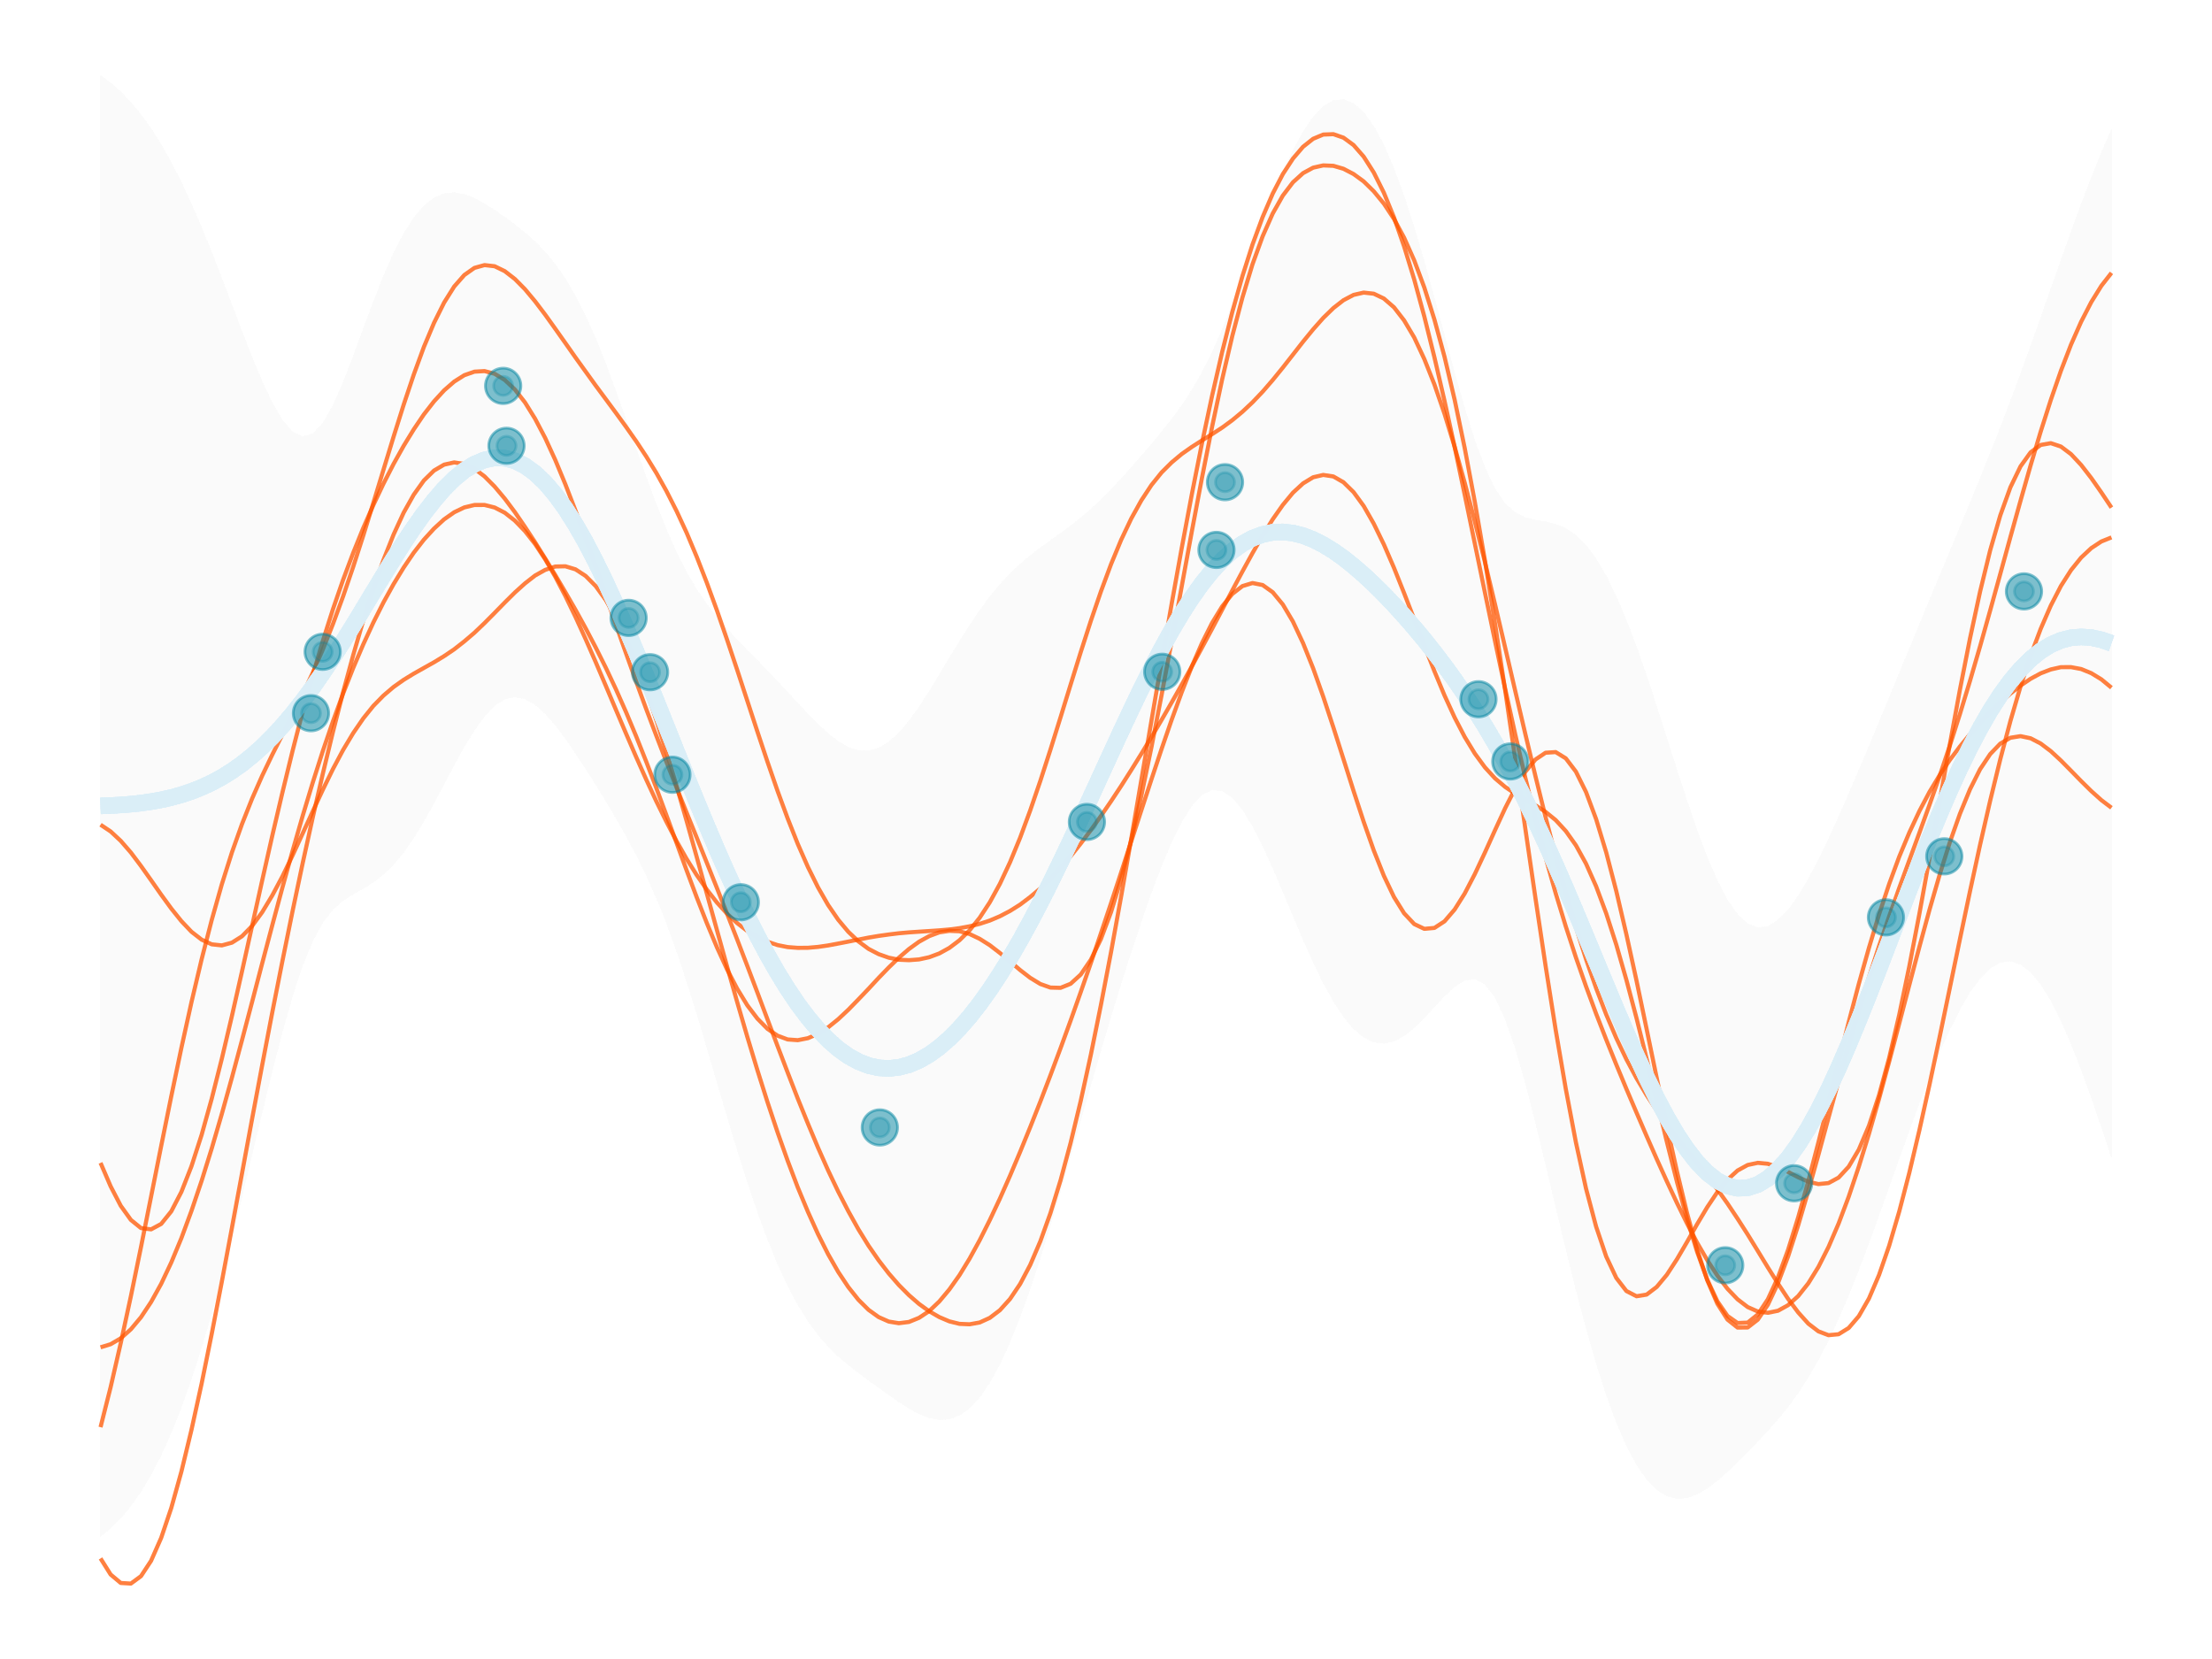<?xml version='1.0' encoding='UTF-8' ?>
<svg xmlns='http://www.w3.org/2000/svg' xmlns:xlink='http://www.w3.org/1999/xlink' class='svglite' width='576.00pt' height='432.00pt' viewBox='0 0 576.00 432.00'>
<defs>
  <style type='text/css'><![CDATA[
    .svglite line, .svglite polyline, .svglite polygon, .svglite path, .svglite rect, .svglite circle {
      fill: none;
      stroke: #000000;
      stroke-linecap: round;
      stroke-linejoin: round;
      stroke-miterlimit: 10.00;
    }
    .svglite text {
      white-space: pre;
    }
  ]]></style>
</defs>
<rect width='100%' height='100%' style='stroke: none; fill: none;'/>
<defs>
  <clipPath id='cpMC4wMHw1NzYuMDB8MC4wMHw0MzIuMDA='>
    <rect x='0.00' y='0.00' width='576.00' height='432.00' />
  </clipPath>
</defs>
<g clip-path='url(#cpMC4wMHw1NzYuMDB8MC4wMHw0MzIuMDA=)'>
<polygon points='26.18,19.64 28.81,21.60 31.44,23.93 34.08,26.66 36.71,29.85 39.34,33.51 41.97,37.66 44.60,42.33 47.23,47.50 49.86,53.15 52.50,59.25 55.13,65.72 57.76,72.48 60.39,79.41 63.02,86.34 65.65,93.08 68.28,99.37 70.91,104.93 73.55,109.42 76.18,112.46 78.81,113.72 81.44,112.96 84.07,110.18 86.70,105.60 89.33,99.64 91.97,92.82 94.60,85.65 97.23,78.56 99.86,71.90 102.49,65.93 105.12,60.83 107.75,56.71 110.38,53.61 113.02,51.53 115.65,50.41 118.28,50.15 120.91,50.61 123.54,51.63 126.17,53.05 128.80,54.73 131.44,56.56 134.07,58.52 136.70,60.62 139.33,62.94 141.96,65.63 144.59,68.80 147.22,72.59 149.85,77.07 152.49,82.28 155.12,88.21 157.75,94.78 160.38,101.86 163.01,109.28 165.64,116.83 168.27,124.27 170.91,131.37 173.54,137.94 176.17,143.84 178.80,149.02 181.43,153.50 184.06,157.37 186.69,160.76 189.32,163.79 191.96,166.61 194.59,169.31 197.22,171.99 199.85,174.69 202.48,177.45 205.11,180.27 207.74,183.11 210.38,185.92 213.01,188.59 215.64,191.01 218.27,193.05 220.90,194.57 223.53,195.43 226.16,195.52 228.79,194.79 231.43,193.22 234.06,190.85 236.69,187.77 239.32,184.12 241.95,180.06 244.58,175.74 247.21,171.34 249.85,167.00 252.48,162.84 255.11,158.95 257.74,155.40 260.37,152.21 263.00,149.38 265.63,146.89 268.26,144.67 270.90,142.65 273.53,140.74 276.16,138.86 278.79,136.91 281.42,134.84 284.05,132.58 286.68,130.13 289.32,127.48 291.95,124.67 294.58,121.74 297.21,118.72 299.84,115.64 302.47,112.47 305.10,109.15 307.74,105.56 310.37,101.55 313.00,96.97 315.63,91.72 318.26,85.80 320.89,79.29 323.52,72.35 326.15,65.21 328.79,58.10 331.42,51.25 334.05,44.88 336.68,39.19 339.31,34.34 341.94,30.48 344.57,27.73 347.21,26.18 349.84,25.90 352.47,26.92 355.10,29.26 357.73,32.90 360.36,37.81 362.99,43.90 365.62,51.08 368.26,59.22 370.89,68.13 373.52,77.61 376.15,87.37 378.78,97.08 381.41,106.35 384.04,114.74 386.68,121.82 389.31,127.32 391.94,131.15 394.57,133.51 397.20,134.77 399.83,135.41 402.46,135.86 405.09,136.50 407.73,137.60 410.36,139.40 412.99,142.01 415.62,145.53 418.25,149.98 420.88,155.34 423.51,161.54 426.15,168.48 428.78,176.03 431.41,184.02 434.04,192.25 436.67,200.53 439.30,208.61 441.93,216.26 444.56,223.26 447.20,229.36 449.83,234.38 452.46,238.14 455.09,240.55 457.72,241.57 460.35,241.23 462.98,239.63 465.62,236.93 468.25,233.29 470.88,228.90 473.51,223.91 476.14,218.48 478.77,212.73 481.40,206.75 484.03,200.61 486.67,194.37 489.30,188.05 491.93,181.70 494.56,175.33 497.19,168.95 499.82,162.59 502.45,156.25 505.09,149.93 507.72,143.63 510.35,137.32 512.98,130.99 515.61,124.58 518.24,118.06 520.87,111.37 523.50,104.48 526.14,97.40 528.77,90.14 531.40,82.73 534.03,75.25 536.66,67.78 539.29,60.41 541.92,53.23 544.56,46.32 547.19,39.78 549.82,33.68 549.82,301.35 547.19,293.42 544.56,285.74 541.92,278.47 539.29,271.74 536.66,265.71 534.03,260.51 531.40,256.28 528.77,253.11 526.14,251.09 523.50,250.26 520.87,250.61 518.24,252.13 515.61,254.73 512.98,258.32 510.35,262.79 507.72,268.03 505.09,273.91 502.45,280.32 499.82,287.14 497.19,294.27 494.56,301.60 491.93,309.01 489.30,316.38 486.67,323.61 484.03,330.57 481.40,337.17 478.77,343.33 476.14,348.98 473.51,354.08 470.88,358.64 468.25,362.69 465.62,366.29 462.98,369.53 460.35,372.51 457.72,375.34 455.09,378.06 452.46,380.70 449.83,383.22 447.20,385.54 444.56,387.54 441.93,389.09 439.30,390.03 436.67,390.23 434.04,389.55 431.41,387.90 428.78,385.20 426.15,381.38 423.51,376.42 420.88,370.32 418.25,363.12 415.62,354.89 412.99,345.72 410.36,335.75 407.73,325.16 405.09,314.17 402.46,303.07 399.83,292.20 397.20,281.97 394.57,272.85 391.94,265.32 389.31,259.74 386.68,256.31 384.04,254.92 381.41,255.27 378.78,256.90 376.15,259.35 373.52,262.18 370.89,265.04 368.26,267.63 365.62,269.72 362.99,271.12 360.36,271.70 357.73,271.38 355.10,270.11 352.47,267.89 349.84,264.74 347.21,260.72 344.57,255.94 341.94,250.53 339.31,244.63 336.68,238.44 334.05,232.15 331.42,225.99 328.79,220.21 326.15,215.07 323.52,210.81 320.89,207.69 318.26,205.92 315.63,205.65 313.00,206.95 310.37,209.75 307.74,213.91 305.10,219.20 302.47,225.41 299.84,232.33 297.21,239.81 294.58,247.72 291.95,256.01 289.32,264.61 286.68,273.46 284.05,282.53 281.42,291.72 278.79,300.94 276.16,310.07 273.53,318.98 270.90,327.51 268.26,335.53 265.63,342.90 263.00,349.50 260.37,355.23 257.74,360.02 255.11,363.83 252.48,366.66 249.85,368.53 247.21,369.52 244.58,369.70 241.95,369.20 239.32,368.17 236.69,366.73 234.06,365.04 231.43,363.21 228.79,361.32 226.16,359.41 223.53,357.46 220.90,355.41 218.27,353.16 215.64,350.59 213.01,347.57 210.38,343.98 207.74,339.75 205.11,334.79 202.48,329.09 199.85,322.64 197.22,315.48 194.59,307.69 191.96,299.36 189.32,290.65 186.69,281.71 184.06,272.74 181.43,263.94 178.80,255.50 176.17,247.60 173.54,240.35 170.91,233.79 168.27,227.88 165.64,222.53 163.01,217.61 160.38,212.99 157.75,208.58 155.12,204.30 152.49,200.14 149.85,196.11 147.22,192.29 144.59,188.81 141.96,185.81 139.33,183.47 136.70,181.98 134.07,181.47 131.44,182.05 128.80,183.74 126.17,186.47 123.54,190.09 120.91,194.40 118.28,199.16 115.65,204.14 113.02,209.10 110.38,213.82 107.75,218.14 105.12,221.93 102.49,225.11 99.86,227.69 97.23,229.72 94.60,231.35 91.97,232.84 89.33,234.52 86.70,236.82 84.07,240.18 81.44,244.98 78.81,251.38 76.18,259.33 73.55,268.58 70.91,278.77 68.28,289.53 65.65,300.52 63.02,311.46 60.39,322.12 57.76,332.31 55.13,341.92 52.50,350.84 49.86,359.01 47.23,366.41 44.60,373.03 41.97,378.88 39.34,383.98 36.71,388.39 34.08,392.14 31.44,395.30 28.81,397.93 26.18,400.09 ' style='stroke-width: 0.00; stroke: none; stroke-linecap: butt; fill: #FAFAFA;' />
<polyline points='26.18,19.64 28.81,21.60 31.44,23.93 34.08,26.66 36.71,29.85 39.34,33.51 41.97,37.66 44.60,42.33 47.23,47.50 49.86,53.15 52.50,59.25 55.13,65.72 57.76,72.48 60.39,79.41 63.02,86.34 65.65,93.08 68.28,99.37 70.91,104.93 73.55,109.42 76.18,112.46 78.81,113.72 81.44,112.96 84.07,110.18 86.70,105.60 89.33,99.64 91.97,92.82 94.60,85.65 97.23,78.56 99.86,71.90 102.49,65.93 105.12,60.83 107.75,56.71 110.38,53.61 113.02,51.53 115.65,50.41 118.28,50.15 120.91,50.61 123.54,51.63 126.17,53.05 128.80,54.73 131.44,56.56 134.07,58.52 136.70,60.62 139.33,62.94 141.96,65.63 144.59,68.80 147.22,72.59 149.85,77.07 152.49,82.28 155.12,88.21 157.75,94.78 160.38,101.86 163.01,109.28 165.64,116.83 168.27,124.27 170.91,131.37 173.54,137.94 176.17,143.84 178.80,149.02 181.43,153.50 184.06,157.37 186.69,160.76 189.32,163.79 191.96,166.61 194.59,169.31 197.22,171.99 199.85,174.69 202.48,177.45 205.11,180.27 207.74,183.11 210.38,185.92 213.01,188.59 215.64,191.01 218.27,193.05 220.90,194.57 223.53,195.43 226.16,195.52 228.79,194.79 231.43,193.22 234.06,190.85 236.69,187.77 239.32,184.12 241.95,180.06 244.58,175.74 247.21,171.34 249.85,167.00 252.48,162.84 255.11,158.95 257.74,155.40 260.37,152.21 263.00,149.38 265.63,146.89 268.26,144.67 270.90,142.65 273.53,140.74 276.16,138.86 278.79,136.91 281.42,134.84 284.05,132.58 286.68,130.13 289.32,127.48 291.95,124.67 294.58,121.74 297.21,118.72 299.84,115.64 302.47,112.47 305.10,109.15 307.74,105.56 310.37,101.55 313.00,96.97 315.63,91.72 318.26,85.80 320.89,79.29 323.52,72.35 326.15,65.21 328.79,58.10 331.42,51.25 334.05,44.88 336.68,39.19 339.31,34.34 341.94,30.48 344.57,27.73 347.21,26.18 349.84,25.90 352.47,26.92 355.10,29.26 357.73,32.90 360.36,37.81 362.99,43.90 365.62,51.08 368.26,59.22 370.89,68.13 373.52,77.61 376.15,87.37 378.78,97.08 381.41,106.35 384.04,114.74 386.68,121.82 389.31,127.32 391.94,131.15 394.57,133.51 397.20,134.77 399.83,135.41 402.46,135.86 405.09,136.50 407.73,137.60 410.36,139.40 412.99,142.01 415.62,145.53 418.25,149.98 420.88,155.34 423.51,161.54 426.15,168.48 428.78,176.03 431.41,184.02 434.04,192.25 436.67,200.53 439.30,208.61 441.93,216.26 444.56,223.26 447.20,229.36 449.83,234.38 452.46,238.14 455.09,240.55 457.72,241.57 460.35,241.23 462.98,239.63 465.62,236.93 468.25,233.29 470.88,228.90 473.51,223.91 476.14,218.48 478.77,212.73 481.40,206.75 484.03,200.61 486.67,194.37 489.30,188.05 491.93,181.70 494.56,175.33 497.19,168.95 499.82,162.59 502.45,156.25 505.09,149.93 507.72,143.63 510.35,137.32 512.98,130.99 515.61,124.58 518.24,118.06 520.87,111.37 523.50,104.48 526.14,97.40 528.77,90.14 531.40,82.73 534.03,75.25 536.66,67.78 539.29,60.41 541.92,53.23 544.56,46.32 547.19,39.78 549.82,33.68 ' style='stroke-width: 1.07; stroke: none; stroke-linecap: butt;' />
<polyline points='549.82,301.35 547.19,293.42 544.56,285.74 541.92,278.47 539.29,271.74 536.66,265.71 534.03,260.51 531.40,256.28 528.77,253.11 526.14,251.09 523.50,250.26 520.87,250.61 518.24,252.13 515.61,254.73 512.98,258.32 510.35,262.79 507.72,268.03 505.09,273.91 502.45,280.32 499.82,287.14 497.19,294.27 494.56,301.60 491.93,309.01 489.30,316.38 486.67,323.61 484.03,330.57 481.40,337.17 478.77,343.33 476.14,348.98 473.51,354.08 470.88,358.64 468.25,362.69 465.62,366.29 462.98,369.53 460.35,372.51 457.72,375.34 455.09,378.06 452.46,380.70 449.83,383.22 447.20,385.54 444.56,387.54 441.93,389.09 439.30,390.03 436.67,390.23 434.04,389.55 431.41,387.90 428.78,385.20 426.15,381.38 423.51,376.42 420.88,370.32 418.25,363.12 415.62,354.89 412.99,345.72 410.36,335.75 407.73,325.16 405.09,314.17 402.46,303.07 399.83,292.20 397.20,281.97 394.57,272.85 391.94,265.32 389.31,259.74 386.68,256.31 384.04,254.92 381.41,255.27 378.78,256.90 376.15,259.35 373.52,262.18 370.89,265.04 368.26,267.63 365.62,269.72 362.99,271.12 360.36,271.70 357.73,271.38 355.10,270.11 352.47,267.89 349.84,264.74 347.21,260.72 344.57,255.94 341.94,250.53 339.31,244.63 336.68,238.44 334.05,232.15 331.42,225.99 328.79,220.21 326.15,215.07 323.52,210.81 320.89,207.69 318.26,205.92 315.63,205.65 313.00,206.95 310.37,209.75 307.74,213.91 305.10,219.20 302.47,225.41 299.84,232.33 297.21,239.81 294.58,247.72 291.95,256.01 289.32,264.61 286.68,273.46 284.05,282.53 281.42,291.72 278.79,300.94 276.16,310.07 273.53,318.98 270.90,327.51 268.26,335.53 265.63,342.90 263.00,349.50 260.37,355.23 257.74,360.02 255.11,363.83 252.48,366.66 249.85,368.53 247.21,369.52 244.58,369.70 241.95,369.20 239.32,368.17 236.69,366.73 234.06,365.04 231.43,363.21 228.79,361.32 226.16,359.41 223.53,357.46 220.90,355.41 218.27,353.16 215.64,350.59 213.01,347.57 210.38,343.98 207.74,339.75 205.11,334.79 202.48,329.09 199.85,322.64 197.22,315.48 194.59,307.69 191.96,299.36 189.32,290.65 186.69,281.71 184.06,272.74 181.43,263.94 178.80,255.50 176.17,247.60 173.54,240.35 170.91,233.79 168.27,227.88 165.64,222.53 163.01,217.61 160.38,212.99 157.75,208.58 155.12,204.30 152.49,200.14 149.85,196.11 147.22,192.29 144.59,188.81 141.96,185.81 139.33,183.47 136.70,181.98 134.07,181.47 131.44,182.05 128.80,183.74 126.17,186.47 123.54,190.09 120.91,194.40 118.28,199.16 115.65,204.14 113.02,209.10 110.38,213.82 107.75,218.14 105.12,221.93 102.49,225.11 99.86,227.69 97.23,229.72 94.60,231.35 91.97,232.84 89.33,234.52 86.70,236.82 84.07,240.18 81.44,244.98 78.81,251.38 76.18,259.33 73.55,268.58 70.91,278.77 68.28,289.53 65.65,300.52 63.02,311.46 60.39,322.12 57.76,332.31 55.13,341.92 52.50,350.84 49.86,359.01 47.23,366.41 44.60,373.03 41.97,378.88 39.34,383.98 36.71,388.39 34.08,392.14 31.44,395.30 28.81,397.93 26.18,400.09 ' style='stroke-width: 1.07; stroke: none; stroke-linecap: butt;' />
<polygon points='26.18,19.64 28.81,21.60 31.44,23.93 34.08,26.66 36.71,29.85 39.34,33.51 41.97,37.66 44.60,42.33 47.23,47.50 49.86,53.15 52.50,59.25 55.13,65.72 57.76,72.48 60.39,79.41 63.02,86.34 65.65,93.08 68.28,99.37 70.91,104.93 73.55,109.42 76.18,112.46 78.81,113.72 81.44,112.96 84.07,110.18 86.70,105.60 89.33,99.64 91.97,92.82 94.60,85.65 97.23,78.56 99.86,71.90 102.49,65.93 105.12,60.83 107.75,56.71 110.38,53.61 113.02,51.53 115.65,50.41 118.28,50.15 120.91,50.61 123.54,51.63 126.17,53.05 128.80,54.73 131.44,56.56 134.07,58.52 136.70,60.62 139.33,62.94 141.96,65.63 144.59,68.80 147.22,72.59 149.85,77.07 152.49,82.28 155.12,88.21 157.75,94.78 160.38,101.86 163.01,109.28 165.64,116.83 168.27,124.27 170.91,131.37 173.54,137.94 176.17,143.84 178.80,149.02 181.43,153.50 184.06,157.37 186.69,160.76 189.32,163.79 191.96,166.61 194.59,169.31 197.22,171.99 199.85,174.69 202.48,177.45 205.11,180.27 207.74,183.11 210.38,185.92 213.01,188.59 215.64,191.01 218.27,193.05 220.90,194.57 223.53,195.43 226.16,195.52 228.79,194.79 231.43,193.22 234.06,190.85 236.69,187.77 239.32,184.12 241.95,180.06 244.58,175.74 247.21,171.34 249.85,167.00 252.48,162.84 255.11,158.95 257.74,155.40 260.37,152.21 263.00,149.38 265.63,146.89 268.26,144.67 270.90,142.65 273.53,140.74 276.16,138.86 278.79,136.91 281.42,134.84 284.05,132.58 286.68,130.13 289.32,127.48 291.95,124.67 294.58,121.74 297.21,118.72 299.84,115.64 302.47,112.47 305.10,109.15 307.74,105.56 310.37,101.55 313.00,96.97 315.63,91.72 318.26,85.80 320.89,79.29 323.52,72.35 326.15,65.21 328.79,58.10 331.42,51.25 334.05,44.88 336.68,39.19 339.31,34.34 341.94,30.48 344.57,27.73 347.21,26.18 349.84,25.90 352.47,26.92 355.10,29.26 357.73,32.90 360.36,37.81 362.99,43.90 365.62,51.08 368.26,59.22 370.89,68.13 373.52,77.61 376.15,87.37 378.78,97.08 381.41,106.35 384.04,114.74 386.68,121.82 389.31,127.32 391.94,131.15 394.57,133.51 397.20,134.77 399.83,135.41 402.46,135.86 405.09,136.50 407.73,137.60 410.36,139.40 412.99,142.01 415.62,145.53 418.25,149.98 420.88,155.34 423.51,161.54 426.15,168.48 428.78,176.03 431.41,184.02 434.04,192.25 436.67,200.53 439.30,208.61 441.93,216.26 444.56,223.26 447.20,229.36 449.83,234.38 452.46,238.14 455.09,240.55 457.72,241.57 460.35,241.23 462.98,239.63 465.62,236.93 468.25,233.29 470.88,228.90 473.51,223.91 476.14,218.48 478.77,212.73 481.40,206.75 484.03,200.61 486.67,194.37 489.30,188.05 491.93,181.70 494.56,175.33 497.19,168.95 499.82,162.59 502.45,156.25 505.09,149.93 507.72,143.63 510.35,137.32 512.98,130.99 515.61,124.58 518.24,118.06 520.87,111.37 523.50,104.48 526.14,97.40 528.77,90.14 531.40,82.73 534.03,75.25 536.66,67.78 539.29,60.41 541.92,53.23 544.56,46.32 547.19,39.78 549.82,33.68 549.82,301.35 547.19,293.42 544.56,285.74 541.92,278.47 539.29,271.74 536.66,265.71 534.03,260.51 531.40,256.28 528.77,253.11 526.14,251.09 523.50,250.26 520.87,250.61 518.24,252.13 515.61,254.73 512.98,258.32 510.35,262.79 507.72,268.03 505.09,273.91 502.45,280.32 499.82,287.14 497.19,294.27 494.56,301.60 491.93,309.01 489.30,316.38 486.67,323.61 484.03,330.57 481.40,337.17 478.77,343.33 476.14,348.98 473.51,354.08 470.88,358.64 468.25,362.69 465.62,366.29 462.98,369.53 460.35,372.51 457.72,375.34 455.09,378.06 452.46,380.70 449.83,383.22 447.20,385.54 444.56,387.54 441.93,389.09 439.30,390.03 436.67,390.23 434.04,389.55 431.41,387.90 428.78,385.20 426.15,381.38 423.51,376.42 420.88,370.32 418.25,363.12 415.62,354.89 412.99,345.72 410.36,335.75 407.73,325.16 405.09,314.17 402.46,303.07 399.83,292.20 397.20,281.97 394.57,272.85 391.94,265.32 389.31,259.74 386.68,256.31 384.04,254.92 381.41,255.27 378.78,256.90 376.15,259.35 373.52,262.18 370.89,265.04 368.26,267.63 365.62,269.72 362.99,271.12 360.36,271.70 357.73,271.38 355.10,270.11 352.47,267.89 349.84,264.74 347.21,260.72 344.57,255.94 341.94,250.53 339.31,244.63 336.68,238.44 334.05,232.15 331.42,225.99 328.79,220.21 326.15,215.07 323.52,210.81 320.89,207.69 318.26,205.92 315.63,205.65 313.00,206.95 310.37,209.75 307.74,213.91 305.10,219.20 302.47,225.41 299.84,232.33 297.21,239.81 294.58,247.72 291.95,256.01 289.32,264.61 286.68,273.46 284.05,282.53 281.42,291.72 278.79,300.94 276.16,310.07 273.53,318.98 270.90,327.51 268.26,335.53 265.63,342.90 263.00,349.50 260.37,355.23 257.74,360.02 255.11,363.83 252.48,366.66 249.85,368.53 247.21,369.52 244.58,369.70 241.95,369.20 239.32,368.17 236.69,366.73 234.06,365.04 231.43,363.21 228.79,361.32 226.16,359.41 223.53,357.46 220.90,355.41 218.27,353.16 215.64,350.59 213.01,347.57 210.38,343.98 207.74,339.75 205.11,334.79 202.48,329.09 199.85,322.64 197.22,315.48 194.59,307.69 191.96,299.36 189.32,290.65 186.69,281.71 184.06,272.74 181.43,263.94 178.80,255.50 176.17,247.60 173.54,240.35 170.91,233.79 168.27,227.88 165.64,222.53 163.01,217.61 160.38,212.99 157.75,208.58 155.12,204.30 152.49,200.14 149.85,196.11 147.22,192.29 144.59,188.81 141.96,185.81 139.33,183.47 136.70,181.98 134.07,181.47 131.44,182.05 128.80,183.74 126.17,186.47 123.54,190.09 120.91,194.40 118.28,199.16 115.65,204.14 113.02,209.10 110.38,213.82 107.75,218.14 105.12,221.93 102.49,225.11 99.86,227.69 97.23,229.72 94.60,231.35 91.97,232.84 89.33,234.52 86.70,236.82 84.07,240.18 81.44,244.98 78.81,251.38 76.18,259.33 73.55,268.58 70.91,278.77 68.28,289.53 65.65,300.52 63.02,311.46 60.39,322.12 57.76,332.31 55.13,341.92 52.50,350.84 49.86,359.01 47.23,366.41 44.60,373.03 41.97,378.88 39.34,383.98 36.71,388.39 34.08,392.14 31.44,395.30 28.81,397.93 26.18,400.09 ' style='stroke-width: 0.00; stroke: none; stroke-linecap: butt; fill: #FAFAFA;' />
<polyline points='26.18,19.64 28.81,21.60 31.44,23.93 34.08,26.66 36.71,29.85 39.34,33.51 41.97,37.66 44.60,42.33 47.23,47.50 49.86,53.15 52.50,59.25 55.13,65.72 57.76,72.48 60.39,79.41 63.02,86.34 65.65,93.08 68.28,99.37 70.91,104.93 73.55,109.42 76.18,112.46 78.81,113.72 81.44,112.96 84.07,110.18 86.70,105.60 89.33,99.64 91.97,92.82 94.60,85.65 97.23,78.56 99.86,71.90 102.49,65.93 105.12,60.83 107.75,56.71 110.38,53.61 113.02,51.53 115.65,50.41 118.28,50.15 120.91,50.61 123.54,51.63 126.17,53.05 128.80,54.73 131.44,56.56 134.07,58.52 136.70,60.62 139.33,62.94 141.96,65.63 144.59,68.80 147.22,72.59 149.85,77.07 152.49,82.28 155.12,88.21 157.75,94.78 160.38,101.86 163.01,109.28 165.64,116.83 168.27,124.27 170.91,131.37 173.54,137.94 176.17,143.84 178.80,149.02 181.43,153.50 184.06,157.37 186.69,160.76 189.32,163.79 191.96,166.61 194.59,169.31 197.22,171.99 199.85,174.69 202.48,177.45 205.11,180.27 207.74,183.11 210.38,185.92 213.01,188.59 215.64,191.01 218.27,193.05 220.90,194.57 223.53,195.43 226.16,195.52 228.79,194.79 231.43,193.22 234.06,190.85 236.69,187.77 239.32,184.12 241.95,180.06 244.58,175.74 247.21,171.34 249.85,167.00 252.48,162.84 255.11,158.95 257.74,155.40 260.37,152.21 263.00,149.38 265.63,146.89 268.26,144.67 270.90,142.65 273.53,140.74 276.16,138.86 278.79,136.91 281.42,134.84 284.05,132.58 286.68,130.13 289.32,127.48 291.95,124.67 294.58,121.74 297.21,118.72 299.84,115.64 302.47,112.47 305.10,109.15 307.74,105.56 310.37,101.55 313.00,96.97 315.63,91.72 318.26,85.80 320.89,79.29 323.52,72.35 326.15,65.21 328.79,58.10 331.42,51.25 334.05,44.88 336.68,39.19 339.31,34.34 341.94,30.48 344.57,27.73 347.21,26.18 349.84,25.90 352.47,26.92 355.10,29.26 357.73,32.90 360.36,37.81 362.99,43.90 365.62,51.08 368.26,59.22 370.89,68.13 373.52,77.61 376.15,87.37 378.78,97.08 381.41,106.35 384.04,114.74 386.68,121.82 389.31,127.32 391.94,131.15 394.57,133.51 397.20,134.77 399.83,135.41 402.46,135.86 405.09,136.50 407.73,137.60 410.36,139.40 412.99,142.01 415.62,145.53 418.25,149.98 420.88,155.34 423.51,161.54 426.15,168.48 428.78,176.03 431.41,184.02 434.04,192.25 436.67,200.53 439.30,208.61 441.93,216.26 444.56,223.26 447.20,229.36 449.83,234.38 452.46,238.14 455.09,240.55 457.72,241.57 460.35,241.23 462.98,239.63 465.62,236.93 468.25,233.29 470.88,228.90 473.51,223.91 476.14,218.48 478.77,212.73 481.40,206.75 484.03,200.61 486.67,194.37 489.30,188.05 491.93,181.70 494.56,175.33 497.19,168.95 499.82,162.59 502.45,156.25 505.09,149.93 507.72,143.63 510.35,137.32 512.98,130.99 515.61,124.58 518.24,118.06 520.87,111.37 523.50,104.48 526.14,97.40 528.77,90.14 531.40,82.73 534.03,75.25 536.66,67.78 539.29,60.41 541.92,53.23 544.56,46.32 547.19,39.78 549.82,33.68 ' style='stroke-width: 1.07; stroke: none; stroke-linecap: butt;' />
<polyline points='549.82,301.35 547.19,293.42 544.56,285.74 541.92,278.47 539.29,271.74 536.66,265.71 534.03,260.51 531.40,256.28 528.77,253.11 526.14,251.09 523.50,250.26 520.87,250.61 518.24,252.13 515.61,254.73 512.98,258.32 510.35,262.79 507.72,268.03 505.09,273.91 502.45,280.32 499.82,287.14 497.19,294.27 494.56,301.60 491.93,309.01 489.30,316.38 486.67,323.61 484.03,330.57 481.40,337.17 478.77,343.33 476.14,348.98 473.51,354.08 470.88,358.64 468.25,362.69 465.62,366.29 462.98,369.53 460.35,372.51 457.72,375.34 455.09,378.06 452.46,380.70 449.83,383.22 447.20,385.54 444.56,387.54 441.93,389.09 439.30,390.03 436.67,390.23 434.04,389.55 431.41,387.90 428.78,385.20 426.15,381.38 423.51,376.42 420.88,370.32 418.25,363.12 415.62,354.89 412.99,345.72 410.36,335.75 407.73,325.16 405.09,314.17 402.46,303.07 399.83,292.20 397.20,281.97 394.57,272.85 391.94,265.32 389.31,259.74 386.68,256.31 384.04,254.92 381.41,255.27 378.78,256.90 376.15,259.35 373.52,262.18 370.89,265.04 368.26,267.63 365.62,269.72 362.99,271.12 360.36,271.70 357.73,271.38 355.10,270.11 352.47,267.89 349.84,264.74 347.21,260.72 344.57,255.94 341.94,250.53 339.31,244.63 336.68,238.44 334.05,232.15 331.42,225.99 328.79,220.21 326.15,215.07 323.52,210.81 320.89,207.69 318.26,205.92 315.63,205.65 313.00,206.95 310.37,209.75 307.74,213.91 305.10,219.20 302.47,225.41 299.84,232.33 297.21,239.81 294.58,247.72 291.95,256.01 289.32,264.61 286.68,273.46 284.05,282.53 281.42,291.72 278.79,300.94 276.16,310.07 273.53,318.98 270.90,327.51 268.26,335.53 265.63,342.90 263.00,349.50 260.37,355.23 257.74,360.02 255.11,363.83 252.48,366.66 249.85,368.53 247.21,369.52 244.58,369.70 241.95,369.20 239.32,368.17 236.69,366.73 234.06,365.04 231.43,363.21 228.79,361.32 226.16,359.41 223.53,357.46 220.90,355.41 218.27,353.16 215.64,350.59 213.01,347.57 210.38,343.98 207.74,339.75 205.11,334.79 202.48,329.09 199.85,322.64 197.22,315.48 194.59,307.69 191.96,299.36 189.32,290.65 186.69,281.71 184.06,272.74 181.43,263.94 178.80,255.50 176.17,247.60 173.54,240.35 170.91,233.79 168.27,227.88 165.64,222.53 163.01,217.61 160.38,212.99 157.75,208.58 155.12,204.30 152.49,200.14 149.85,196.11 147.22,192.29 144.59,188.81 141.96,185.81 139.33,183.47 136.70,181.98 134.07,181.47 131.44,182.05 128.80,183.74 126.17,186.47 123.54,190.09 120.91,194.40 118.28,199.16 115.65,204.14 113.02,209.10 110.38,213.82 107.75,218.14 105.12,221.93 102.49,225.11 99.86,227.69 97.23,229.72 94.60,231.35 91.97,232.84 89.33,234.52 86.70,236.82 84.07,240.18 81.44,244.98 78.81,251.38 76.18,259.33 73.55,268.58 70.91,278.77 68.28,289.53 65.65,300.52 63.02,311.46 60.39,322.12 57.76,332.31 55.13,341.92 52.50,350.84 49.86,359.01 47.23,366.41 44.60,373.03 41.97,378.88 39.34,383.98 36.71,388.39 34.08,392.14 31.44,395.30 28.81,397.93 26.18,400.09 ' style='stroke-width: 1.07; stroke: none; stroke-linecap: butt;' />
<polygon points='26.18,19.64 28.81,21.60 31.44,23.93 34.08,26.66 36.71,29.85 39.34,33.51 41.97,37.66 44.60,42.33 47.23,47.50 49.86,53.15 52.50,59.25 55.13,65.72 57.76,72.48 60.39,79.41 63.02,86.34 65.65,93.08 68.28,99.37 70.91,104.93 73.55,109.42 76.18,112.46 78.81,113.72 81.44,112.96 84.07,110.18 86.70,105.60 89.33,99.64 91.97,92.82 94.60,85.65 97.23,78.56 99.86,71.90 102.49,65.93 105.12,60.83 107.75,56.71 110.38,53.61 113.02,51.53 115.65,50.41 118.28,50.15 120.91,50.61 123.54,51.63 126.17,53.05 128.80,54.73 131.44,56.56 134.07,58.52 136.70,60.62 139.33,62.94 141.96,65.63 144.59,68.80 147.22,72.59 149.85,77.07 152.49,82.28 155.12,88.21 157.75,94.78 160.38,101.86 163.01,109.28 165.64,116.83 168.27,124.27 170.91,131.37 173.54,137.94 176.17,143.84 178.80,149.02 181.43,153.50 184.06,157.37 186.69,160.76 189.32,163.79 191.96,166.61 194.59,169.31 197.22,171.99 199.85,174.69 202.48,177.45 205.11,180.27 207.74,183.11 210.38,185.92 213.01,188.59 215.64,191.01 218.27,193.05 220.90,194.57 223.53,195.43 226.16,195.52 228.79,194.79 231.43,193.22 234.06,190.85 236.69,187.77 239.32,184.12 241.95,180.06 244.58,175.74 247.21,171.34 249.85,167.00 252.48,162.84 255.11,158.95 257.74,155.40 260.37,152.21 263.00,149.38 265.63,146.89 268.26,144.67 270.90,142.65 273.53,140.74 276.16,138.86 278.79,136.91 281.42,134.84 284.05,132.58 286.68,130.13 289.32,127.48 291.95,124.67 294.58,121.74 297.21,118.72 299.84,115.64 302.47,112.47 305.10,109.15 307.74,105.56 310.37,101.55 313.00,96.97 315.63,91.72 318.26,85.80 320.89,79.29 323.52,72.35 326.15,65.21 328.79,58.10 331.42,51.25 334.05,44.88 336.68,39.19 339.31,34.34 341.94,30.48 344.57,27.73 347.21,26.18 349.84,25.90 352.47,26.92 355.10,29.26 357.73,32.90 360.36,37.81 362.99,43.90 365.62,51.08 368.26,59.22 370.89,68.13 373.52,77.61 376.15,87.37 378.78,97.08 381.41,106.35 384.04,114.74 386.68,121.82 389.31,127.32 391.94,131.15 394.57,133.51 397.20,134.77 399.83,135.41 402.46,135.86 405.09,136.50 407.73,137.60 410.36,139.40 412.99,142.01 415.62,145.53 418.25,149.98 420.88,155.34 423.51,161.54 426.15,168.48 428.78,176.03 431.41,184.02 434.04,192.25 436.67,200.53 439.30,208.61 441.93,216.26 444.56,223.26 447.20,229.36 449.83,234.38 452.46,238.14 455.09,240.55 457.72,241.57 460.35,241.23 462.98,239.63 465.62,236.93 468.25,233.29 470.88,228.90 473.51,223.91 476.14,218.48 478.77,212.73 481.40,206.75 484.03,200.61 486.67,194.37 489.30,188.05 491.93,181.70 494.56,175.33 497.19,168.95 499.82,162.59 502.45,156.25 505.09,149.93 507.72,143.63 510.35,137.32 512.98,130.99 515.61,124.58 518.24,118.06 520.87,111.37 523.50,104.48 526.14,97.40 528.77,90.14 531.40,82.73 534.03,75.25 536.66,67.78 539.29,60.41 541.92,53.23 544.56,46.32 547.19,39.78 549.82,33.68 549.82,301.35 547.19,293.42 544.56,285.74 541.92,278.47 539.29,271.74 536.66,265.71 534.03,260.51 531.40,256.28 528.77,253.11 526.14,251.09 523.50,250.26 520.87,250.61 518.24,252.13 515.61,254.73 512.98,258.32 510.35,262.79 507.72,268.03 505.09,273.91 502.45,280.32 499.82,287.14 497.19,294.27 494.56,301.60 491.93,309.01 489.30,316.38 486.67,323.61 484.03,330.57 481.40,337.17 478.77,343.33 476.14,348.98 473.51,354.08 470.88,358.64 468.25,362.69 465.62,366.29 462.98,369.53 460.35,372.51 457.72,375.34 455.09,378.06 452.46,380.70 449.83,383.22 447.20,385.54 444.56,387.54 441.93,389.09 439.30,390.03 436.67,390.23 434.04,389.55 431.41,387.90 428.78,385.20 426.15,381.38 423.51,376.42 420.88,370.32 418.25,363.12 415.62,354.89 412.99,345.72 410.36,335.75 407.73,325.16 405.09,314.17 402.46,303.07 399.83,292.20 397.20,281.97 394.57,272.85 391.94,265.32 389.31,259.74 386.68,256.31 384.04,254.92 381.41,255.27 378.78,256.90 376.15,259.35 373.52,262.18 370.89,265.04 368.26,267.63 365.62,269.72 362.99,271.12 360.36,271.70 357.73,271.38 355.10,270.11 352.47,267.89 349.84,264.74 347.21,260.72 344.57,255.94 341.94,250.53 339.31,244.63 336.68,238.44 334.05,232.15 331.42,225.99 328.79,220.21 326.15,215.07 323.52,210.81 320.89,207.69 318.26,205.92 315.63,205.65 313.00,206.95 310.37,209.75 307.74,213.91 305.10,219.20 302.47,225.41 299.84,232.33 297.21,239.81 294.58,247.72 291.95,256.01 289.32,264.61 286.68,273.46 284.05,282.53 281.42,291.72 278.79,300.94 276.16,310.07 273.53,318.98 270.90,327.51 268.26,335.53 265.63,342.90 263.00,349.50 260.37,355.23 257.74,360.02 255.11,363.83 252.48,366.66 249.85,368.53 247.21,369.52 244.58,369.70 241.95,369.20 239.32,368.17 236.69,366.73 234.06,365.04 231.43,363.21 228.79,361.32 226.16,359.41 223.53,357.46 220.90,355.41 218.27,353.16 215.64,350.59 213.01,347.57 210.38,343.98 207.74,339.75 205.11,334.79 202.48,329.09 199.85,322.64 197.22,315.48 194.59,307.69 191.96,299.36 189.32,290.65 186.69,281.71 184.06,272.74 181.43,263.94 178.80,255.50 176.17,247.60 173.54,240.35 170.91,233.79 168.27,227.88 165.64,222.53 163.01,217.61 160.38,212.99 157.75,208.58 155.12,204.30 152.49,200.14 149.85,196.11 147.22,192.29 144.59,188.81 141.96,185.81 139.33,183.47 136.70,181.98 134.07,181.47 131.44,182.05 128.80,183.74 126.17,186.47 123.54,190.09 120.91,194.40 118.28,199.16 115.65,204.14 113.02,209.10 110.38,213.82 107.75,218.14 105.12,221.93 102.49,225.11 99.86,227.69 97.23,229.72 94.60,231.35 91.97,232.84 89.33,234.52 86.70,236.82 84.07,240.18 81.44,244.98 78.81,251.38 76.18,259.33 73.55,268.58 70.91,278.77 68.28,289.53 65.65,300.52 63.02,311.46 60.39,322.12 57.76,332.31 55.13,341.92 52.50,350.84 49.86,359.01 47.23,366.41 44.60,373.03 41.97,378.88 39.34,383.98 36.71,388.39 34.08,392.14 31.44,395.30 28.81,397.93 26.18,400.09 ' style='stroke-width: 0.00; stroke: none; stroke-linecap: butt; fill: #FAFAFA;' />
<polyline points='26.18,19.64 28.81,21.60 31.44,23.93 34.08,26.66 36.71,29.85 39.34,33.51 41.97,37.66 44.60,42.33 47.23,47.50 49.86,53.15 52.50,59.25 55.13,65.72 57.76,72.48 60.39,79.41 63.02,86.34 65.65,93.08 68.28,99.37 70.91,104.93 73.55,109.42 76.18,112.46 78.81,113.72 81.44,112.96 84.07,110.18 86.70,105.60 89.33,99.64 91.97,92.82 94.60,85.65 97.23,78.56 99.86,71.90 102.49,65.93 105.12,60.83 107.75,56.71 110.38,53.61 113.02,51.53 115.65,50.41 118.28,50.15 120.91,50.61 123.54,51.63 126.17,53.05 128.80,54.73 131.44,56.56 134.07,58.52 136.70,60.62 139.33,62.94 141.96,65.63 144.59,68.80 147.22,72.59 149.85,77.07 152.49,82.28 155.12,88.21 157.75,94.78 160.38,101.86 163.01,109.28 165.64,116.83 168.27,124.27 170.91,131.37 173.54,137.94 176.17,143.84 178.80,149.02 181.43,153.50 184.06,157.37 186.69,160.76 189.32,163.79 191.96,166.61 194.59,169.31 197.22,171.99 199.85,174.69 202.48,177.45 205.11,180.27 207.74,183.11 210.38,185.92 213.01,188.59 215.64,191.01 218.27,193.05 220.90,194.57 223.53,195.43 226.16,195.52 228.79,194.79 231.43,193.22 234.06,190.85 236.69,187.77 239.32,184.12 241.95,180.06 244.58,175.74 247.21,171.34 249.85,167.00 252.48,162.84 255.11,158.95 257.74,155.40 260.37,152.21 263.00,149.38 265.63,146.89 268.26,144.67 270.90,142.65 273.53,140.74 276.16,138.86 278.79,136.91 281.42,134.84 284.05,132.58 286.68,130.13 289.32,127.48 291.95,124.67 294.58,121.74 297.21,118.72 299.84,115.64 302.47,112.47 305.10,109.15 307.74,105.56 310.37,101.55 313.00,96.97 315.63,91.72 318.26,85.80 320.89,79.29 323.52,72.35 326.15,65.21 328.79,58.10 331.42,51.25 334.05,44.88 336.68,39.19 339.31,34.34 341.94,30.48 344.57,27.73 347.21,26.18 349.84,25.90 352.47,26.92 355.10,29.26 357.73,32.90 360.36,37.81 362.99,43.90 365.62,51.08 368.26,59.22 370.89,68.13 373.52,77.61 376.15,87.37 378.78,97.08 381.41,106.35 384.04,114.74 386.68,121.82 389.31,127.32 391.94,131.15 394.57,133.51 397.20,134.77 399.83,135.41 402.46,135.86 405.09,136.50 407.73,137.60 410.36,139.40 412.99,142.01 415.62,145.53 418.25,149.98 420.88,155.34 423.51,161.54 426.15,168.48 428.78,176.03 431.41,184.02 434.04,192.25 436.67,200.53 439.30,208.61 441.93,216.26 444.56,223.26 447.20,229.36 449.83,234.38 452.46,238.14 455.09,240.55 457.72,241.57 460.35,241.23 462.98,239.63 465.62,236.93 468.25,233.29 470.88,228.90 473.51,223.91 476.14,218.48 478.77,212.73 481.40,206.75 484.03,200.61 486.67,194.37 489.30,188.05 491.93,181.70 494.56,175.33 497.19,168.95 499.82,162.59 502.45,156.25 505.09,149.93 507.72,143.63 510.35,137.32 512.98,130.99 515.61,124.58 518.24,118.06 520.87,111.37 523.50,104.48 526.14,97.40 528.77,90.14 531.40,82.73 534.03,75.25 536.66,67.78 539.29,60.41 541.92,53.23 544.56,46.32 547.19,39.78 549.82,33.68 ' style='stroke-width: 1.07; stroke: none; stroke-linecap: butt;' />
<polyline points='549.82,301.35 547.19,293.42 544.56,285.74 541.92,278.47 539.29,271.74 536.66,265.71 534.03,260.51 531.40,256.28 528.77,253.11 526.14,251.09 523.50,250.26 520.87,250.61 518.24,252.13 515.61,254.73 512.98,258.32 510.35,262.79 507.72,268.03 505.09,273.91 502.45,280.32 499.82,287.14 497.19,294.27 494.56,301.60 491.93,309.01 489.30,316.38 486.67,323.61 484.03,330.57 481.40,337.17 478.77,343.33 476.14,348.98 473.51,354.08 470.88,358.64 468.25,362.69 465.62,366.29 462.98,369.53 460.35,372.51 457.72,375.34 455.09,378.06 452.46,380.70 449.83,383.22 447.20,385.54 444.56,387.54 441.93,389.09 439.30,390.03 436.67,390.23 434.04,389.55 431.41,387.90 428.78,385.20 426.15,381.38 423.51,376.42 420.88,370.32 418.25,363.12 415.62,354.89 412.99,345.72 410.36,335.75 407.73,325.16 405.09,314.17 402.46,303.07 399.83,292.20 397.20,281.97 394.57,272.85 391.94,265.32 389.31,259.74 386.68,256.31 384.04,254.92 381.41,255.27 378.78,256.90 376.15,259.35 373.52,262.18 370.89,265.04 368.26,267.63 365.62,269.72 362.99,271.12 360.36,271.70 357.73,271.38 355.10,270.11 352.47,267.89 349.84,264.74 347.21,260.72 344.57,255.94 341.94,250.53 339.31,244.63 336.68,238.44 334.05,232.15 331.42,225.99 328.79,220.21 326.15,215.07 323.52,210.81 320.89,207.69 318.26,205.92 315.63,205.65 313.00,206.95 310.37,209.75 307.74,213.91 305.10,219.20 302.47,225.41 299.84,232.33 297.21,239.81 294.58,247.72 291.95,256.01 289.32,264.61 286.68,273.46 284.05,282.53 281.42,291.72 278.79,300.94 276.16,310.07 273.53,318.98 270.90,327.51 268.26,335.53 265.63,342.90 263.00,349.50 260.37,355.23 257.74,360.02 255.11,363.83 252.48,366.66 249.85,368.53 247.21,369.52 244.58,369.70 241.95,369.20 239.32,368.17 236.69,366.73 234.06,365.04 231.43,363.21 228.79,361.32 226.16,359.41 223.53,357.46 220.90,355.41 218.27,353.16 215.64,350.59 213.01,347.57 210.38,343.98 207.74,339.75 205.11,334.79 202.48,329.09 199.85,322.64 197.22,315.48 194.59,307.69 191.96,299.36 189.32,290.65 186.69,281.71 184.06,272.74 181.43,263.94 178.80,255.50 176.17,247.60 173.54,240.35 170.91,233.79 168.27,227.88 165.64,222.53 163.01,217.61 160.38,212.99 157.75,208.58 155.12,204.30 152.49,200.14 149.85,196.11 147.22,192.29 144.59,188.81 141.96,185.81 139.33,183.47 136.70,181.98 134.07,181.47 131.44,182.05 128.80,183.74 126.17,186.47 123.54,190.09 120.91,194.40 118.28,199.16 115.65,204.14 113.02,209.10 110.38,213.82 107.75,218.14 105.12,221.93 102.49,225.11 99.86,227.69 97.23,229.72 94.60,231.35 91.97,232.84 89.33,234.52 86.70,236.82 84.07,240.18 81.44,244.98 78.81,251.38 76.18,259.33 73.55,268.58 70.91,278.77 68.28,289.53 65.65,300.52 63.02,311.46 60.39,322.12 57.76,332.31 55.13,341.92 52.50,350.84 49.86,359.01 47.23,366.41 44.60,373.03 41.97,378.88 39.34,383.98 36.71,388.39 34.08,392.14 31.44,395.30 28.81,397.93 26.18,400.09 ' style='stroke-width: 1.07; stroke: none; stroke-linecap: butt;' />
<polygon points='26.18,19.64 28.81,21.60 31.44,23.93 34.08,26.66 36.71,29.85 39.34,33.51 41.97,37.66 44.60,42.33 47.23,47.50 49.86,53.15 52.50,59.25 55.13,65.72 57.76,72.48 60.39,79.41 63.02,86.34 65.65,93.08 68.28,99.37 70.91,104.93 73.55,109.42 76.18,112.46 78.81,113.72 81.44,112.96 84.07,110.18 86.70,105.60 89.33,99.64 91.97,92.82 94.60,85.65 97.23,78.56 99.86,71.90 102.49,65.93 105.12,60.83 107.75,56.71 110.38,53.61 113.02,51.53 115.65,50.41 118.28,50.15 120.91,50.61 123.54,51.63 126.17,53.05 128.80,54.73 131.44,56.56 134.07,58.52 136.70,60.62 139.33,62.94 141.96,65.63 144.59,68.80 147.22,72.59 149.85,77.07 152.49,82.28 155.12,88.21 157.75,94.78 160.38,101.86 163.01,109.28 165.64,116.83 168.27,124.27 170.91,131.37 173.54,137.94 176.17,143.84 178.80,149.02 181.43,153.50 184.06,157.37 186.69,160.76 189.32,163.79 191.96,166.61 194.59,169.31 197.22,171.99 199.85,174.69 202.48,177.45 205.11,180.27 207.74,183.11 210.38,185.92 213.01,188.59 215.64,191.01 218.27,193.05 220.90,194.57 223.53,195.43 226.16,195.52 228.79,194.79 231.43,193.22 234.06,190.85 236.69,187.77 239.32,184.12 241.95,180.06 244.58,175.74 247.21,171.34 249.85,167.00 252.48,162.84 255.11,158.95 257.74,155.40 260.37,152.21 263.00,149.38 265.63,146.89 268.26,144.67 270.90,142.65 273.53,140.74 276.16,138.86 278.79,136.91 281.42,134.84 284.05,132.58 286.68,130.13 289.32,127.48 291.95,124.67 294.58,121.74 297.21,118.72 299.84,115.64 302.47,112.47 305.10,109.15 307.74,105.56 310.37,101.55 313.00,96.97 315.63,91.72 318.26,85.80 320.89,79.29 323.52,72.35 326.15,65.21 328.79,58.10 331.42,51.25 334.05,44.88 336.68,39.19 339.31,34.34 341.94,30.48 344.57,27.73 347.21,26.18 349.84,25.90 352.47,26.92 355.10,29.26 357.73,32.90 360.36,37.81 362.99,43.90 365.62,51.08 368.26,59.22 370.89,68.13 373.52,77.61 376.15,87.37 378.78,97.08 381.41,106.35 384.04,114.74 386.68,121.82 389.31,127.32 391.94,131.15 394.57,133.51 397.20,134.77 399.83,135.41 402.46,135.86 405.09,136.50 407.73,137.60 410.36,139.40 412.99,142.01 415.62,145.53 418.25,149.98 420.88,155.34 423.51,161.54 426.15,168.48 428.78,176.03 431.41,184.02 434.04,192.25 436.67,200.53 439.30,208.61 441.93,216.26 444.56,223.26 447.20,229.36 449.83,234.38 452.46,238.14 455.09,240.55 457.72,241.57 460.35,241.23 462.98,239.63 465.62,236.93 468.25,233.29 470.88,228.90 473.51,223.91 476.14,218.48 478.77,212.73 481.40,206.75 484.03,200.61 486.67,194.37 489.30,188.05 491.93,181.70 494.56,175.33 497.19,168.95 499.82,162.59 502.45,156.25 505.09,149.93 507.72,143.63 510.35,137.32 512.98,130.99 515.61,124.58 518.24,118.06 520.87,111.37 523.50,104.48 526.14,97.40 528.77,90.14 531.40,82.73 534.03,75.25 536.66,67.78 539.29,60.41 541.92,53.23 544.56,46.32 547.19,39.78 549.82,33.68 549.82,301.35 547.19,293.42 544.56,285.74 541.92,278.47 539.29,271.74 536.66,265.71 534.03,260.51 531.40,256.28 528.77,253.11 526.14,251.09 523.50,250.26 520.87,250.61 518.24,252.13 515.61,254.73 512.98,258.32 510.35,262.79 507.72,268.03 505.09,273.91 502.45,280.32 499.82,287.14 497.19,294.27 494.56,301.60 491.93,309.01 489.30,316.38 486.67,323.61 484.03,330.57 481.40,337.17 478.77,343.33 476.14,348.98 473.51,354.08 470.88,358.64 468.25,362.69 465.62,366.29 462.98,369.53 460.35,372.51 457.72,375.34 455.09,378.06 452.46,380.70 449.83,383.22 447.20,385.54 444.56,387.54 441.93,389.09 439.30,390.03 436.67,390.23 434.04,389.55 431.41,387.90 428.78,385.20 426.15,381.38 423.51,376.42 420.88,370.32 418.25,363.12 415.62,354.89 412.99,345.72 410.36,335.75 407.73,325.16 405.09,314.17 402.46,303.07 399.83,292.20 397.20,281.97 394.57,272.85 391.94,265.32 389.31,259.74 386.68,256.31 384.04,254.92 381.41,255.27 378.78,256.90 376.15,259.35 373.52,262.18 370.89,265.04 368.26,267.63 365.62,269.72 362.99,271.12 360.36,271.70 357.73,271.38 355.10,270.11 352.47,267.89 349.84,264.74 347.21,260.72 344.57,255.94 341.94,250.53 339.31,244.63 336.68,238.44 334.05,232.15 331.42,225.99 328.79,220.21 326.15,215.07 323.52,210.81 320.89,207.69 318.26,205.92 315.63,205.65 313.00,206.95 310.37,209.75 307.74,213.91 305.10,219.20 302.47,225.41 299.84,232.33 297.21,239.81 294.58,247.72 291.95,256.01 289.32,264.61 286.68,273.46 284.05,282.53 281.42,291.72 278.79,300.94 276.16,310.07 273.53,318.98 270.90,327.51 268.26,335.53 265.63,342.90 263.00,349.50 260.37,355.23 257.74,360.02 255.11,363.83 252.48,366.66 249.85,368.53 247.21,369.52 244.58,369.70 241.95,369.20 239.32,368.17 236.69,366.73 234.06,365.04 231.43,363.21 228.79,361.32 226.16,359.41 223.53,357.46 220.90,355.41 218.27,353.16 215.64,350.59 213.01,347.57 210.38,343.98 207.74,339.75 205.11,334.79 202.48,329.09 199.85,322.64 197.22,315.48 194.59,307.69 191.96,299.36 189.32,290.65 186.69,281.71 184.06,272.74 181.43,263.94 178.80,255.50 176.17,247.60 173.54,240.35 170.91,233.79 168.27,227.88 165.64,222.53 163.01,217.61 160.38,212.99 157.75,208.58 155.12,204.30 152.49,200.14 149.85,196.11 147.22,192.29 144.59,188.81 141.96,185.81 139.33,183.47 136.70,181.98 134.07,181.47 131.44,182.05 128.80,183.74 126.17,186.47 123.54,190.09 120.91,194.40 118.28,199.16 115.65,204.14 113.02,209.10 110.38,213.82 107.75,218.14 105.12,221.93 102.49,225.11 99.86,227.69 97.23,229.72 94.60,231.35 91.97,232.84 89.33,234.52 86.70,236.82 84.07,240.18 81.44,244.98 78.81,251.38 76.18,259.33 73.55,268.58 70.91,278.77 68.28,289.53 65.65,300.52 63.02,311.46 60.39,322.12 57.76,332.31 55.13,341.92 52.50,350.84 49.86,359.01 47.23,366.41 44.60,373.03 41.97,378.88 39.34,383.98 36.71,388.39 34.08,392.14 31.44,395.30 28.81,397.93 26.18,400.09 ' style='stroke-width: 0.00; stroke: none; stroke-linecap: butt; fill: #FAFAFA;' />
<polyline points='26.18,19.64 28.81,21.60 31.44,23.93 34.08,26.66 36.71,29.85 39.34,33.51 41.97,37.66 44.60,42.33 47.23,47.50 49.86,53.15 52.50,59.25 55.13,65.72 57.76,72.48 60.39,79.41 63.02,86.34 65.65,93.08 68.28,99.37 70.91,104.93 73.55,109.42 76.18,112.46 78.81,113.72 81.44,112.96 84.07,110.18 86.70,105.60 89.33,99.64 91.97,92.82 94.60,85.65 97.23,78.56 99.86,71.90 102.49,65.93 105.12,60.83 107.75,56.71 110.38,53.61 113.02,51.53 115.65,50.41 118.28,50.15 120.91,50.61 123.54,51.63 126.17,53.05 128.80,54.73 131.44,56.56 134.07,58.52 136.70,60.62 139.33,62.94 141.96,65.63 144.59,68.80 147.22,72.59 149.85,77.07 152.49,82.28 155.12,88.21 157.75,94.78 160.38,101.86 163.01,109.28 165.64,116.83 168.27,124.27 170.91,131.37 173.54,137.94 176.17,143.84 178.80,149.02 181.43,153.50 184.06,157.37 186.69,160.76 189.32,163.79 191.96,166.61 194.59,169.31 197.22,171.99 199.85,174.69 202.48,177.45 205.11,180.27 207.74,183.11 210.38,185.92 213.01,188.59 215.64,191.01 218.27,193.05 220.90,194.57 223.53,195.43 226.16,195.52 228.79,194.79 231.43,193.22 234.06,190.85 236.69,187.77 239.32,184.12 241.95,180.06 244.58,175.74 247.21,171.34 249.85,167.00 252.48,162.84 255.11,158.95 257.74,155.40 260.37,152.21 263.00,149.38 265.63,146.89 268.26,144.67 270.90,142.65 273.53,140.74 276.16,138.86 278.79,136.91 281.42,134.84 284.05,132.58 286.68,130.13 289.32,127.48 291.95,124.67 294.58,121.74 297.21,118.72 299.84,115.64 302.47,112.47 305.10,109.15 307.74,105.56 310.37,101.55 313.00,96.97 315.63,91.72 318.26,85.80 320.89,79.29 323.52,72.35 326.15,65.21 328.79,58.10 331.42,51.25 334.05,44.88 336.68,39.19 339.31,34.34 341.94,30.48 344.57,27.73 347.21,26.18 349.84,25.90 352.47,26.92 355.10,29.26 357.73,32.90 360.36,37.81 362.99,43.90 365.62,51.08 368.26,59.22 370.89,68.13 373.52,77.61 376.15,87.37 378.78,97.08 381.41,106.35 384.04,114.74 386.68,121.82 389.31,127.32 391.94,131.15 394.57,133.51 397.20,134.77 399.83,135.41 402.46,135.86 405.09,136.50 407.73,137.60 410.36,139.40 412.99,142.01 415.62,145.53 418.25,149.98 420.88,155.34 423.51,161.54 426.15,168.48 428.78,176.03 431.41,184.02 434.04,192.25 436.67,200.53 439.30,208.61 441.93,216.26 444.56,223.26 447.20,229.36 449.83,234.38 452.46,238.14 455.09,240.55 457.72,241.57 460.35,241.23 462.98,239.63 465.62,236.93 468.25,233.29 470.88,228.90 473.51,223.91 476.14,218.48 478.77,212.73 481.40,206.75 484.03,200.61 486.67,194.37 489.30,188.05 491.93,181.70 494.56,175.33 497.19,168.95 499.82,162.59 502.45,156.25 505.09,149.93 507.72,143.63 510.35,137.32 512.98,130.99 515.61,124.58 518.24,118.06 520.87,111.37 523.50,104.48 526.14,97.40 528.77,90.14 531.40,82.73 534.03,75.25 536.66,67.78 539.29,60.41 541.92,53.23 544.56,46.32 547.19,39.78 549.82,33.68 ' style='stroke-width: 1.07; stroke: none; stroke-linecap: butt;' />
<polyline points='549.82,301.35 547.19,293.42 544.56,285.74 541.92,278.47 539.29,271.74 536.66,265.71 534.03,260.51 531.40,256.28 528.77,253.11 526.14,251.09 523.50,250.26 520.87,250.61 518.24,252.13 515.61,254.73 512.98,258.32 510.35,262.79 507.72,268.03 505.09,273.91 502.45,280.32 499.82,287.14 497.19,294.27 494.56,301.60 491.93,309.01 489.30,316.38 486.67,323.61 484.03,330.57 481.40,337.17 478.77,343.33 476.14,348.98 473.51,354.08 470.88,358.64 468.25,362.69 465.62,366.29 462.98,369.53 460.35,372.51 457.72,375.34 455.09,378.06 452.46,380.70 449.83,383.22 447.20,385.54 444.56,387.54 441.93,389.09 439.30,390.03 436.67,390.23 434.04,389.55 431.41,387.90 428.78,385.20 426.15,381.38 423.51,376.42 420.88,370.32 418.25,363.12 415.62,354.89 412.99,345.72 410.36,335.75 407.73,325.16 405.09,314.17 402.46,303.07 399.83,292.20 397.20,281.97 394.57,272.85 391.94,265.32 389.31,259.74 386.68,256.31 384.04,254.92 381.41,255.27 378.78,256.90 376.15,259.35 373.52,262.18 370.89,265.04 368.26,267.63 365.62,269.72 362.99,271.12 360.36,271.70 357.73,271.38 355.10,270.11 352.47,267.89 349.84,264.74 347.21,260.72 344.57,255.94 341.94,250.53 339.31,244.63 336.68,238.44 334.05,232.15 331.42,225.99 328.79,220.21 326.15,215.07 323.52,210.81 320.89,207.69 318.26,205.92 315.63,205.65 313.00,206.95 310.37,209.75 307.74,213.91 305.10,219.20 302.47,225.41 299.84,232.33 297.21,239.81 294.58,247.72 291.95,256.01 289.32,264.61 286.68,273.46 284.05,282.53 281.42,291.72 278.79,300.94 276.16,310.07 273.53,318.98 270.90,327.51 268.26,335.53 265.63,342.90 263.00,349.50 260.37,355.23 257.74,360.02 255.11,363.83 252.48,366.66 249.85,368.53 247.21,369.52 244.58,369.70 241.95,369.20 239.32,368.17 236.69,366.73 234.06,365.04 231.43,363.21 228.79,361.32 226.16,359.41 223.53,357.46 220.90,355.41 218.27,353.16 215.64,350.59 213.01,347.57 210.38,343.98 207.74,339.75 205.11,334.79 202.48,329.09 199.85,322.64 197.22,315.48 194.59,307.69 191.96,299.36 189.32,290.65 186.69,281.71 184.06,272.74 181.43,263.94 178.80,255.50 176.17,247.60 173.54,240.35 170.91,233.79 168.27,227.88 165.64,222.53 163.01,217.61 160.38,212.99 157.75,208.58 155.12,204.30 152.49,200.14 149.85,196.11 147.22,192.29 144.59,188.81 141.96,185.81 139.33,183.47 136.70,181.98 134.07,181.47 131.44,182.05 128.80,183.74 126.17,186.47 123.54,190.09 120.91,194.40 118.28,199.16 115.65,204.14 113.02,209.10 110.38,213.82 107.75,218.14 105.12,221.93 102.49,225.11 99.86,227.69 97.23,229.72 94.60,231.35 91.97,232.84 89.33,234.52 86.70,236.82 84.07,240.18 81.44,244.98 78.81,251.38 76.18,259.33 73.55,268.58 70.91,278.77 68.28,289.53 65.65,300.52 63.02,311.46 60.39,322.12 57.76,332.31 55.13,341.92 52.50,350.84 49.86,359.01 47.23,366.41 44.60,373.03 41.97,378.88 39.34,383.98 36.71,388.39 34.08,392.14 31.44,395.30 28.81,397.93 26.18,400.09 ' style='stroke-width: 1.07; stroke: none; stroke-linecap: butt;' />
<polygon points='26.18,19.64 28.81,21.60 31.44,23.93 34.08,26.66 36.71,29.85 39.34,33.51 41.97,37.66 44.60,42.33 47.23,47.50 49.86,53.15 52.50,59.25 55.13,65.72 57.76,72.48 60.39,79.41 63.02,86.34 65.65,93.08 68.28,99.37 70.91,104.93 73.55,109.42 76.18,112.46 78.81,113.72 81.44,112.96 84.07,110.18 86.70,105.60 89.33,99.64 91.97,92.82 94.60,85.65 97.23,78.56 99.86,71.90 102.49,65.93 105.12,60.83 107.75,56.71 110.38,53.61 113.02,51.53 115.65,50.41 118.28,50.15 120.91,50.61 123.54,51.63 126.17,53.05 128.80,54.73 131.44,56.56 134.07,58.52 136.70,60.62 139.33,62.94 141.96,65.63 144.59,68.80 147.22,72.59 149.85,77.07 152.49,82.28 155.12,88.21 157.75,94.78 160.38,101.86 163.01,109.28 165.64,116.83 168.27,124.27 170.91,131.37 173.54,137.94 176.17,143.84 178.80,149.02 181.43,153.50 184.06,157.37 186.69,160.76 189.32,163.79 191.96,166.61 194.59,169.31 197.22,171.99 199.85,174.69 202.48,177.45 205.11,180.27 207.74,183.11 210.38,185.92 213.01,188.59 215.64,191.01 218.27,193.05 220.90,194.57 223.53,195.43 226.16,195.52 228.79,194.79 231.43,193.22 234.06,190.85 236.69,187.77 239.32,184.12 241.95,180.06 244.58,175.74 247.21,171.34 249.85,167.00 252.48,162.84 255.11,158.95 257.74,155.40 260.37,152.21 263.00,149.38 265.63,146.89 268.26,144.67 270.90,142.65 273.53,140.74 276.16,138.86 278.79,136.91 281.42,134.84 284.05,132.58 286.68,130.13 289.32,127.48 291.95,124.67 294.58,121.74 297.21,118.72 299.84,115.64 302.47,112.47 305.10,109.15 307.74,105.56 310.37,101.55 313.00,96.97 315.63,91.72 318.26,85.80 320.89,79.29 323.52,72.35 326.15,65.21 328.79,58.10 331.42,51.25 334.05,44.88 336.68,39.19 339.31,34.34 341.94,30.48 344.57,27.73 347.21,26.18 349.84,25.90 352.47,26.92 355.10,29.26 357.73,32.90 360.36,37.81 362.99,43.90 365.62,51.08 368.26,59.22 370.89,68.13 373.52,77.61 376.15,87.37 378.78,97.08 381.41,106.35 384.04,114.74 386.68,121.82 389.31,127.32 391.94,131.15 394.57,133.51 397.20,134.77 399.83,135.41 402.46,135.86 405.09,136.50 407.73,137.60 410.36,139.40 412.99,142.01 415.62,145.53 418.25,149.98 420.88,155.34 423.51,161.54 426.15,168.48 428.78,176.03 431.41,184.02 434.04,192.25 436.67,200.53 439.30,208.61 441.93,216.26 444.56,223.26 447.20,229.36 449.83,234.38 452.46,238.14 455.09,240.55 457.72,241.57 460.35,241.23 462.98,239.63 465.62,236.93 468.25,233.29 470.88,228.90 473.51,223.91 476.14,218.48 478.77,212.73 481.40,206.75 484.03,200.61 486.67,194.37 489.30,188.05 491.93,181.70 494.56,175.33 497.19,168.95 499.82,162.59 502.45,156.25 505.09,149.93 507.72,143.63 510.35,137.32 512.98,130.99 515.61,124.58 518.24,118.06 520.87,111.37 523.50,104.48 526.14,97.40 528.77,90.14 531.40,82.73 534.03,75.25 536.66,67.78 539.29,60.41 541.92,53.23 544.56,46.32 547.19,39.78 549.82,33.68 549.82,301.35 547.19,293.42 544.56,285.74 541.92,278.47 539.29,271.74 536.66,265.71 534.03,260.51 531.40,256.28 528.77,253.11 526.14,251.09 523.50,250.26 520.87,250.61 518.24,252.13 515.61,254.73 512.98,258.32 510.35,262.79 507.72,268.03 505.09,273.91 502.45,280.32 499.82,287.14 497.19,294.27 494.56,301.60 491.93,309.01 489.30,316.38 486.67,323.61 484.03,330.57 481.40,337.17 478.77,343.33 476.14,348.98 473.51,354.08 470.88,358.64 468.25,362.69 465.62,366.29 462.98,369.53 460.35,372.51 457.72,375.34 455.09,378.06 452.46,380.70 449.83,383.22 447.20,385.54 444.56,387.54 441.93,389.09 439.30,390.03 436.67,390.23 434.04,389.55 431.41,387.90 428.78,385.20 426.15,381.38 423.51,376.42 420.88,370.32 418.25,363.12 415.62,354.89 412.99,345.72 410.36,335.75 407.73,325.16 405.09,314.17 402.46,303.07 399.83,292.20 397.20,281.97 394.57,272.85 391.94,265.32 389.31,259.74 386.68,256.31 384.04,254.92 381.41,255.27 378.78,256.90 376.15,259.35 373.52,262.18 370.89,265.04 368.26,267.63 365.62,269.72 362.99,271.12 360.36,271.70 357.73,271.38 355.10,270.11 352.47,267.89 349.84,264.74 347.21,260.72 344.57,255.94 341.94,250.53 339.31,244.63 336.68,238.44 334.05,232.15 331.42,225.99 328.79,220.21 326.15,215.07 323.52,210.81 320.89,207.69 318.26,205.92 315.63,205.65 313.00,206.95 310.37,209.75 307.74,213.91 305.10,219.20 302.47,225.41 299.84,232.33 297.21,239.81 294.58,247.72 291.95,256.01 289.32,264.61 286.68,273.46 284.05,282.53 281.42,291.72 278.79,300.94 276.16,310.07 273.53,318.98 270.90,327.51 268.26,335.53 265.63,342.90 263.00,349.50 260.37,355.23 257.74,360.02 255.11,363.83 252.48,366.66 249.85,368.53 247.21,369.52 244.58,369.70 241.95,369.20 239.32,368.17 236.69,366.73 234.06,365.04 231.43,363.21 228.79,361.32 226.16,359.41 223.53,357.46 220.90,355.41 218.27,353.16 215.64,350.59 213.01,347.57 210.38,343.98 207.74,339.75 205.11,334.79 202.48,329.09 199.85,322.64 197.22,315.48 194.59,307.69 191.96,299.36 189.32,290.65 186.69,281.71 184.06,272.74 181.43,263.94 178.80,255.50 176.17,247.60 173.54,240.35 170.91,233.79 168.27,227.88 165.64,222.53 163.01,217.61 160.38,212.99 157.75,208.58 155.12,204.30 152.49,200.14 149.85,196.11 147.22,192.29 144.59,188.81 141.96,185.81 139.33,183.47 136.70,181.98 134.07,181.47 131.44,182.05 128.80,183.74 126.17,186.47 123.54,190.09 120.91,194.40 118.28,199.16 115.65,204.14 113.02,209.10 110.38,213.82 107.75,218.14 105.12,221.93 102.49,225.11 99.86,227.69 97.23,229.72 94.60,231.35 91.97,232.84 89.33,234.52 86.70,236.82 84.07,240.18 81.44,244.98 78.81,251.38 76.18,259.33 73.55,268.58 70.91,278.77 68.28,289.53 65.65,300.52 63.02,311.46 60.39,322.12 57.76,332.31 55.13,341.92 52.50,350.84 49.86,359.01 47.23,366.41 44.60,373.03 41.97,378.88 39.34,383.98 36.71,388.39 34.08,392.14 31.44,395.30 28.81,397.93 26.18,400.09 ' style='stroke-width: 0.00; stroke: none; stroke-linecap: butt; fill: #FAFAFA;' />
<polyline points='26.18,19.64 28.81,21.60 31.44,23.93 34.08,26.66 36.71,29.85 39.34,33.51 41.97,37.66 44.60,42.33 47.23,47.50 49.86,53.15 52.50,59.25 55.13,65.72 57.76,72.48 60.39,79.41 63.02,86.34 65.65,93.08 68.28,99.37 70.91,104.93 73.55,109.42 76.18,112.46 78.81,113.72 81.44,112.96 84.07,110.18 86.70,105.60 89.33,99.64 91.97,92.82 94.60,85.65 97.23,78.56 99.86,71.90 102.49,65.93 105.12,60.83 107.75,56.71 110.38,53.61 113.02,51.53 115.65,50.41 118.28,50.15 120.91,50.61 123.54,51.63 126.17,53.05 128.80,54.73 131.44,56.56 134.07,58.52 136.70,60.62 139.33,62.94 141.96,65.63 144.59,68.80 147.22,72.59 149.85,77.07 152.49,82.28 155.12,88.21 157.75,94.78 160.38,101.86 163.01,109.28 165.64,116.83 168.27,124.27 170.91,131.37 173.54,137.94 176.17,143.84 178.80,149.02 181.43,153.50 184.06,157.37 186.69,160.76 189.32,163.79 191.96,166.61 194.59,169.31 197.22,171.99 199.85,174.69 202.48,177.45 205.11,180.27 207.74,183.11 210.38,185.92 213.01,188.59 215.64,191.01 218.27,193.05 220.90,194.57 223.53,195.43 226.16,195.52 228.79,194.79 231.43,193.22 234.06,190.85 236.69,187.77 239.32,184.12 241.95,180.06 244.58,175.74 247.21,171.34 249.85,167.00 252.48,162.84 255.11,158.95 257.74,155.40 260.37,152.21 263.00,149.38 265.63,146.89 268.26,144.67 270.90,142.65 273.53,140.74 276.16,138.86 278.79,136.91 281.42,134.84 284.05,132.58 286.68,130.13 289.32,127.48 291.95,124.67 294.58,121.74 297.21,118.72 299.84,115.64 302.47,112.47 305.10,109.15 307.74,105.56 310.37,101.55 313.00,96.97 315.63,91.72 318.26,85.80 320.89,79.29 323.52,72.35 326.15,65.21 328.79,58.10 331.42,51.25 334.05,44.88 336.68,39.19 339.31,34.34 341.94,30.48 344.57,27.73 347.21,26.18 349.84,25.90 352.47,26.92 355.10,29.26 357.73,32.90 360.36,37.81 362.99,43.90 365.62,51.08 368.26,59.22 370.89,68.13 373.52,77.61 376.15,87.37 378.78,97.08 381.41,106.35 384.04,114.74 386.68,121.82 389.31,127.32 391.94,131.15 394.57,133.51 397.20,134.77 399.83,135.41 402.46,135.86 405.09,136.50 407.73,137.60 410.36,139.40 412.99,142.01 415.62,145.53 418.25,149.98 420.88,155.34 423.51,161.54 426.15,168.48 428.78,176.03 431.41,184.02 434.04,192.25 436.67,200.53 439.30,208.61 441.93,216.26 444.56,223.26 447.20,229.36 449.83,234.38 452.46,238.14 455.09,240.55 457.72,241.57 460.35,241.23 462.98,239.63 465.62,236.93 468.25,233.29 470.88,228.90 473.51,223.91 476.14,218.48 478.77,212.73 481.40,206.75 484.03,200.61 486.67,194.37 489.30,188.05 491.93,181.70 494.56,175.33 497.19,168.95 499.82,162.59 502.45,156.25 505.09,149.93 507.72,143.63 510.35,137.32 512.98,130.99 515.61,124.58 518.24,118.06 520.87,111.37 523.50,104.48 526.14,97.40 528.77,90.14 531.40,82.73 534.03,75.25 536.66,67.78 539.29,60.41 541.92,53.23 544.56,46.32 547.19,39.78 549.82,33.68 ' style='stroke-width: 1.07; stroke: none; stroke-linecap: butt;' />
<polyline points='549.82,301.35 547.19,293.42 544.56,285.74 541.92,278.47 539.29,271.74 536.66,265.71 534.03,260.51 531.40,256.28 528.77,253.11 526.14,251.09 523.50,250.26 520.87,250.61 518.24,252.13 515.61,254.73 512.98,258.32 510.35,262.79 507.72,268.03 505.09,273.91 502.45,280.32 499.82,287.14 497.19,294.27 494.56,301.60 491.93,309.01 489.30,316.38 486.67,323.61 484.03,330.57 481.40,337.17 478.77,343.33 476.14,348.98 473.51,354.08 470.88,358.64 468.25,362.69 465.62,366.29 462.98,369.53 460.35,372.51 457.72,375.34 455.09,378.06 452.46,380.70 449.83,383.22 447.20,385.54 444.56,387.54 441.93,389.09 439.30,390.03 436.67,390.23 434.04,389.55 431.41,387.90 428.78,385.20 426.15,381.38 423.51,376.42 420.88,370.32 418.25,363.12 415.62,354.89 412.99,345.72 410.36,335.75 407.73,325.16 405.09,314.17 402.46,303.07 399.83,292.20 397.20,281.97 394.57,272.85 391.94,265.32 389.31,259.74 386.68,256.31 384.04,254.92 381.41,255.27 378.78,256.90 376.15,259.35 373.52,262.18 370.89,265.04 368.26,267.63 365.62,269.72 362.99,271.12 360.36,271.70 357.73,271.38 355.10,270.11 352.47,267.89 349.84,264.74 347.21,260.72 344.57,255.94 341.94,250.53 339.31,244.63 336.68,238.44 334.05,232.15 331.42,225.99 328.79,220.21 326.15,215.07 323.52,210.81 320.89,207.69 318.26,205.92 315.63,205.65 313.00,206.95 310.37,209.75 307.74,213.91 305.10,219.20 302.47,225.41 299.84,232.33 297.21,239.81 294.58,247.72 291.95,256.01 289.32,264.61 286.68,273.46 284.05,282.53 281.42,291.72 278.79,300.94 276.16,310.07 273.53,318.98 270.90,327.51 268.26,335.53 265.63,342.90 263.00,349.50 260.37,355.23 257.74,360.02 255.11,363.83 252.48,366.66 249.85,368.53 247.21,369.52 244.58,369.70 241.95,369.20 239.32,368.17 236.69,366.73 234.06,365.04 231.43,363.21 228.79,361.32 226.16,359.41 223.53,357.46 220.90,355.41 218.27,353.16 215.64,350.59 213.01,347.57 210.38,343.98 207.74,339.75 205.11,334.79 202.48,329.09 199.85,322.64 197.22,315.48 194.59,307.69 191.96,299.36 189.32,290.65 186.69,281.71 184.06,272.74 181.43,263.94 178.80,255.50 176.17,247.60 173.54,240.35 170.91,233.79 168.27,227.88 165.64,222.53 163.01,217.61 160.38,212.99 157.75,208.58 155.12,204.30 152.49,200.14 149.85,196.11 147.22,192.29 144.59,188.81 141.96,185.81 139.33,183.47 136.70,181.98 134.07,181.47 131.44,182.05 128.80,183.74 126.17,186.47 123.54,190.09 120.91,194.40 118.28,199.16 115.65,204.14 113.02,209.10 110.38,213.82 107.75,218.14 105.12,221.93 102.49,225.11 99.86,227.69 97.23,229.72 94.60,231.35 91.97,232.84 89.33,234.52 86.70,236.82 84.07,240.18 81.44,244.98 78.81,251.38 76.18,259.33 73.55,268.58 70.91,278.77 68.28,289.53 65.65,300.52 63.02,311.46 60.39,322.12 57.76,332.31 55.13,341.92 52.50,350.84 49.86,359.01 47.23,366.41 44.60,373.03 41.97,378.88 39.34,383.98 36.71,388.39 34.08,392.14 31.44,395.30 28.81,397.93 26.18,400.09 ' style='stroke-width: 1.07; stroke: none; stroke-linecap: butt;' />
<polyline points='26.18,214.76 28.81,216.51 31.44,218.96 34.08,222.00 36.71,225.50 39.34,229.21 41.97,232.97 44.60,236.58 47.23,239.86 49.86,242.63 52.50,244.68 55.13,245.90 57.76,246.18 60.39,245.47 63.02,243.80 65.65,241.12 68.28,237.52 70.91,233.15 73.55,228.19 76.18,222.76 78.81,217.04 81.44,211.27 84.07,205.63 86.70,200.25 89.33,195.31 91.97,190.90 94.60,187.07 97.23,183.80 99.86,181.12 102.49,178.88 105.12,177.02 107.75,175.41 110.38,173.93 113.02,172.45 115.65,170.85 118.28,169.07 120.91,167.01 123.54,164.76 126.17,162.25 128.80,159.60 131.44,156.90 134.07,154.29 136.70,151.92 139.33,149.87 141.96,148.40 144.59,147.52 147.22,147.46 149.85,148.25 152.49,149.97 155.12,152.62 157.75,156.26 160.38,160.85 163.01,166.33 165.64,172.66 168.27,179.77 170.91,187.53 173.54,195.86 176.17,204.66 178.80,213.80 181.43,223.18 184.06,232.69 186.69,242.20 189.32,251.65 191.96,260.93 194.59,269.96 197.22,278.65 199.85,286.98 202.48,294.86 205.11,302.27 207.74,309.20 210.38,315.55 213.01,321.37 215.64,326.59 218.27,331.20 220.90,335.15 223.53,338.46 226.16,341.07 228.79,342.96 231.43,344.13 234.06,344.56 236.69,344.23 239.32,343.16 241.95,341.41 244.58,338.91 247.21,335.77 249.85,332.04 252.48,327.74 255.11,322.94 257.74,317.70 260.37,312.11 263.00,306.18 265.63,299.96 268.26,293.52 270.90,286.86 273.53,280.00 276.16,272.96 278.79,265.74 281.42,258.33 284.05,250.78 286.68,243.02 289.32,235.15 291.95,227.16 294.58,219.07 297.21,210.98 299.84,202.93 302.47,195.04 305.10,187.42 307.74,180.19 310.37,173.49 313.00,167.44 315.63,162.20 318.26,157.89 320.89,154.66 323.52,152.62 326.15,151.82 328.79,152.34 331.42,154.22 334.05,157.41 336.68,161.86 339.31,167.46 341.94,174.03 344.57,181.42 347.21,189.42 349.84,197.68 352.47,205.97 355.10,213.99 357.73,221.46 360.36,228.06 362.99,233.58 365.62,237.81 368.26,240.62 370.89,241.87 373.52,241.63 376.15,239.91 378.78,236.84 381.41,232.66 384.04,227.60 386.68,221.98 389.31,216.15 391.94,210.45 394.57,205.28 397.20,200.96 399.83,197.77 402.46,196.01 405.09,195.84 407.73,197.47 410.36,200.93 412.99,206.23 415.62,213.28 418.25,221.95 420.88,232.05 423.51,243.32 426.15,255.38 428.78,267.98 431.41,280.70 434.04,293.17 436.67,305.02 439.30,315.89 441.93,325.42 444.56,333.37 447.20,339.49 449.83,343.61 452.46,345.70 455.09,345.67 457.72,343.64 460.35,339.75 462.98,334.15 465.62,327.16 468.25,319.04 470.88,310.12 473.51,300.71 476.14,291.06 478.77,281.45 481.40,272.08 484.03,263.04 486.67,254.46 489.30,246.35 491.93,238.61 494.56,231.20 497.19,223.99 499.82,216.82 502.45,209.54 505.09,202.03 507.72,194.20 510.35,185.96 512.98,177.30 515.61,168.29 518.24,158.95 520.87,149.44 523.50,139.86 526.14,130.39 528.77,121.17 531.40,112.36 534.03,104.13 536.66,96.55 539.29,89.73 541.92,83.79 544.56,78.67 547.19,74.43 549.82,71.06 ' style='stroke-width: 1.07; stroke: #FF5500; stroke-opacity: 0.75; stroke-linecap: butt;' />
<polyline points='26.18,371.63 28.81,361.20 31.44,349.74 34.08,337.53 36.71,324.74 39.34,311.60 41.97,298.42 44.60,285.46 47.23,272.88 49.86,260.96 52.50,249.81 55.13,239.57 57.76,230.27 60.39,221.97 63.02,214.57 65.65,207.95 68.28,201.98 70.91,196.50 73.55,191.26 76.18,186.11 78.81,180.81 81.44,175.18 84.07,169.10 86.70,162.49 89.33,155.32 91.97,147.60 94.60,139.44 97.23,130.92 99.86,122.30 102.49,113.71 105.12,105.37 107.75,97.52 110.38,90.34 113.02,84.07 115.65,78.79 118.28,74.60 120.91,71.61 123.54,69.76 126.17,69.03 128.80,69.33 131.44,70.61 134.07,72.65 136.70,75.31 139.33,78.46 141.96,81.93 144.59,85.61 147.22,89.33 149.85,93.08 152.49,96.75 155.12,100.40 157.75,103.95 160.38,107.51 163.01,111.13 165.64,114.87 168.27,118.85 170.91,123.16 173.54,127.87 176.17,133.06 178.80,138.74 181.43,145.00 184.06,151.75 186.69,158.95 189.32,166.56 191.96,174.44 194.59,182.47 197.22,190.50 199.85,198.38 202.48,205.98 205.11,213.13 207.74,219.76 210.38,225.77 213.01,231.07 215.64,235.66 218.27,239.50 220.90,242.64 223.53,245.14 226.16,247.08 228.79,248.45 231.43,249.38 234.06,249.91 236.69,250.03 239.32,249.83 241.95,249.26 244.58,248.28 247.21,246.83 249.85,244.84 252.48,242.25 255.11,238.97 257.74,234.95 260.37,230.15 263.00,224.54 265.63,218.16 268.26,211.05 270.90,203.34 273.53,195.21 276.16,186.79 278.79,178.26 281.42,169.81 284.05,161.68 286.68,154.01 289.32,146.90 291.95,140.57 294.58,135.03 297.21,130.29 299.84,126.30 302.47,123.03 305.10,120.41 307.74,118.21 310.37,116.36 313.00,114.68 315.63,113.05 318.26,111.34 320.89,109.41 323.52,107.23 326.15,104.76 328.79,101.99 331.42,98.95 334.05,95.71 336.68,92.35 339.31,88.98 341.94,85.76 344.57,82.79 347.21,80.22 349.84,78.17 352.47,76.79 355.10,76.19 357.73,76.48 360.36,77.74 362.99,80.02 365.62,83.42 368.26,87.88 370.89,93.50 373.52,100.12 376.15,107.76 378.78,116.33 381.41,125.72 384.04,135.80 386.68,146.40 389.31,157.41 391.94,168.64 394.57,179.95 397.20,191.17 399.83,202.13 402.46,212.77 405.09,222.90 407.73,232.51 410.36,241.46 412.99,249.75 415.62,257.30 418.25,264.17 420.88,270.32 423.51,275.85 426.15,280.78 428.78,285.18 431.41,289.17 434.04,292.81 436.67,296.25 439.30,299.55 441.93,302.82 444.56,306.20 447.20,309.71 449.83,313.39 452.46,317.34 455.09,321.45 457.72,325.73 460.35,330.04 462.98,334.23 465.62,338.23 468.25,341.75 470.88,344.67 473.51,346.68 476.14,347.68 478.77,347.43 481.40,345.80 484.03,342.73 486.67,338.13 489.30,331.99 491.93,324.40 494.56,315.46 497.19,305.35 499.82,294.23 502.45,282.38 505.09,269.96 507.72,257.30 510.35,244.60 512.98,232.09 515.61,219.97 518.24,208.49 520.87,197.71 523.50,187.78 526.14,178.76 528.77,170.73 531.40,163.73 534.03,157.68 536.66,152.59 539.29,148.46 541.92,145.20 544.56,142.73 547.19,141.00 549.82,139.94 ' style='stroke-width: 1.07; stroke: #FF5500; stroke-opacity: 0.75; stroke-linecap: butt;' />
<polyline points='26.18,405.81 28.81,410.00 31.44,412.20 34.08,412.36 36.71,410.43 39.34,406.43 41.97,400.46 44.60,392.67 47.23,383.22 49.86,372.33 52.50,360.30 55.13,347.35 57.76,333.76 60.39,319.73 63.02,305.53 65.65,291.32 68.28,277.31 70.91,263.56 73.55,250.20 76.18,237.27 78.81,224.80 81.44,212.85 84.07,201.43 86.70,190.57 89.33,180.30 91.97,170.60 94.60,161.58 97.23,153.28 99.86,145.79 102.49,139.19 105.12,133.48 107.75,128.80 110.38,125.12 113.02,122.53 115.65,120.99 118.28,120.41 120.91,120.82 123.54,122.06 126.17,124.05 128.80,126.70 131.44,129.84 134.07,133.36 136.70,137.20 139.33,141.21 141.96,145.42 144.59,149.75 147.22,154.21 149.85,158.78 152.49,163.58 155.12,168.60 157.75,173.87 160.38,179.47 163.01,185.41 165.64,191.69 168.27,198.31 170.91,205.21 173.54,212.30 176.17,219.48 178.80,226.66 181.43,233.67 184.06,240.38 186.69,246.68 189.32,252.41 191.96,257.45 194.59,261.77 197.22,265.24 199.85,267.91 202.48,269.69 205.11,270.67 207.74,270.86 210.38,270.34 213.01,269.20 215.64,267.52 218.27,265.40 220.90,262.94 223.53,260.24 226.16,257.49 228.79,254.65 231.43,251.93 234.06,249.38 236.69,247.12 239.32,245.22 241.95,243.77 244.58,242.79 247.21,242.39 249.85,242.50 252.48,243.22 255.11,244.47 257.74,246.13 260.37,248.15 263.00,250.34 265.63,252.59 268.26,254.62 270.90,256.23 273.53,257.16 276.16,257.23 278.79,256.17 281.42,253.77 284.05,249.92 286.68,244.51 289.32,237.47 291.95,228.83 294.58,218.68 297.21,207.18 299.84,194.54 302.47,181.03 305.10,166.94 307.74,152.57 310.37,138.27 313.00,124.37 315.63,111.11 318.26,98.73 320.89,87.48 323.52,77.49 326.15,68.81 328.79,61.53 331.42,55.59 334.05,50.93 336.68,47.47 339.31,45.09 341.94,43.66 344.57,43.07 347.21,43.18 349.84,43.95 352.47,45.32 355.10,47.24 357.73,49.82 360.36,53.03 362.99,57.01 365.62,61.89 368.26,67.81 370.89,74.88 373.52,83.21 376.15,92.91 378.78,104.08 381.41,116.69 384.04,130.70 386.68,146.01 389.31,162.43 391.94,179.75 394.57,197.65 397.20,215.83 399.83,233.89 402.46,251.47 405.09,268.16 407.73,283.57 410.36,297.46 412.99,309.47 415.62,319.40 418.25,327.19 420.88,332.77 423.51,336.18 426.15,337.54 428.78,337.11 431.41,335.11 434.04,331.95 436.67,327.91 439.30,323.41 441.93,318.77 444.56,314.35 447.20,310.41 449.83,307.20 452.46,304.80 455.09,303.36 457.72,302.80 460.35,303.05 462.98,303.92 465.62,305.17 468.25,306.56 470.88,307.71 473.51,308.33 476.14,308.07 478.77,306.64 481.40,303.80 484.03,299.35 486.67,293.14 489.30,285.16 491.93,275.49 494.56,264.22 497.19,251.57 499.82,237.87 502.45,223.40 505.09,208.64 507.72,193.91 510.35,179.64 512.98,166.26 515.61,154.05 518.24,143.29 520.87,134.21 523.50,126.90 526.14,121.44 528.77,117.78 531.40,115.86 534.03,115.40 536.66,116.28 539.29,118.26 541.92,121.07 544.56,124.48 547.19,128.24 549.82,132.18 ' style='stroke-width: 1.07; stroke: #FF5500; stroke-opacity: 0.75; stroke-linecap: butt;' />
<polyline points='26.18,302.81 28.81,308.92 31.44,313.98 34.08,317.66 36.71,319.79 39.34,320.12 41.97,318.71 44.60,315.43 47.23,310.37 49.86,303.68 52.50,295.52 55.13,286.10 57.76,275.69 60.39,264.56 63.02,252.92 65.65,241.08 68.28,229.23 70.91,217.58 73.55,206.32 76.18,195.54 78.81,185.33 81.44,175.80 84.07,166.87 86.70,158.63 89.33,151.01 91.97,143.97 94.60,137.47 97.23,131.49 99.86,125.94 102.49,120.80 105.12,116.09 107.75,111.80 110.38,107.91 113.02,104.52 115.65,101.65 118.28,99.36 120.91,97.70 123.54,96.78 126.17,96.63 128.80,97.33 131.44,98.94 134.07,101.42 136.70,104.79 139.33,109.03 141.96,114.04 144.59,119.78 147.22,126.12 149.85,132.94 152.49,140.15 155.12,147.55 157.75,155.10 160.38,162.66 163.01,170.11 165.64,177.46 168.27,184.63 170.91,191.59 173.54,198.42 176.17,205.08 178.80,211.64 181.43,218.12 184.06,224.68 186.69,231.25 189.32,237.91 191.96,244.65 194.59,251.51 197.22,258.44 199.85,265.44 202.48,272.40 205.11,279.29 207.74,286.07 210.38,292.58 213.01,298.85 215.64,304.77 218.27,310.29 220.90,315.39 223.53,320.11 226.16,324.37 228.79,328.18 231.43,331.60 234.06,334.62 236.69,337.26 239.32,339.54 241.95,341.44 244.58,342.96 247.21,344.08 249.85,344.73 252.48,344.84 255.11,344.37 257.74,343.17 260.37,341.17 263.00,338.26 265.63,334.36 268.26,329.39 270.90,323.23 273.53,315.90 276.16,307.37 278.79,297.59 281.42,286.66 284.05,274.67 286.68,261.67 289.32,247.88 291.95,233.38 294.58,218.38 297.21,203.06 299.84,187.64 302.47,172.29 305.10,157.20 307.74,142.59 310.37,128.60 313.00,115.37 315.63,103.02 318.26,91.60 320.89,81.23 323.52,71.91 326.15,63.67 328.79,56.51 331.42,50.40 334.05,45.33 336.68,41.30 339.31,38.22 341.94,36.14 344.57,35.04 347.21,34.94 349.84,35.85 352.47,37.78 355.10,40.79 357.73,44.93 360.36,50.20 362.99,56.61 365.62,64.15 368.26,72.78 370.89,82.43 373.52,93.04 376.15,104.39 378.78,116.38 381.41,128.84 384.04,141.55 386.68,154.34 389.31,167.00 391.94,179.36 394.57,191.25 397.20,202.59 399.83,213.28 402.46,223.27 405.09,232.59 407.73,241.25 410.36,249.31 412.99,256.83 415.62,263.95 418.25,270.70 420.88,277.22 423.51,283.55 426.15,289.74 428.78,295.84 431.41,301.81 434.04,307.61 436.67,313.23 439.30,318.58 441.93,323.60 444.56,328.13 447.20,332.16 449.83,335.59 452.46,338.34 455.09,340.35 457.72,341.51 460.35,341.85 462.98,341.32 465.62,339.86 468.25,337.49 470.88,334.17 473.51,329.91 476.14,324.71 478.77,318.60 481.40,311.61 484.03,303.79 486.67,295.25 489.30,286.12 491.93,276.45 494.56,266.50 497.19,256.46 499.82,246.50 502.45,236.85 505.09,227.74 507.72,219.37 510.35,211.94 512.98,205.55 515.61,200.31 518.24,196.37 520.87,193.64 523.50,192.11 526.14,191.69 528.77,192.25 531.40,193.62 534.03,195.61 536.66,198.04 539.29,200.70 541.92,203.39 544.56,205.99 547.19,208.35 549.82,210.34 ' style='stroke-width: 1.07; stroke: #FF5500; stroke-opacity: 0.75; stroke-linecap: butt;' />
<polyline points='26.18,350.84 28.81,350.03 31.44,348.50 34.08,346.14 36.71,343.00 39.34,339.04 41.97,334.30 44.60,328.74 47.23,322.41 49.86,315.30 52.50,307.49 55.13,299.06 57.76,290.06 60.39,280.61 63.02,270.83 65.65,260.87 68.28,250.82 70.91,240.89 73.55,231.08 76.18,221.59 78.81,212.47 81.44,203.77 84.07,195.54 86.70,187.84 89.33,180.64 91.97,173.95 94.60,167.78 97.23,162.08 99.86,156.85 102.49,152.10 105.12,147.78 107.75,143.91 110.38,140.53 113.02,137.64 115.65,135.23 118.28,133.39 120.91,132.13 123.54,131.50 126.17,131.49 128.80,132.15 131.44,133.51 134.07,135.58 136.70,138.30 139.33,141.65 141.96,145.63 144.59,150.17 147.22,155.20 149.85,160.63 152.49,166.41 155.12,172.41 157.75,178.58 160.38,184.81 163.01,190.99 165.64,197.08 168.27,202.98 170.91,208.67 173.54,213.99 176.17,219.02 178.80,223.67 181.43,227.88 184.06,231.65 186.69,235.02 189.32,237.91 191.96,240.38 194.59,242.42 197.22,244.05 199.85,245.23 202.48,246.10 205.11,246.62 207.74,246.82 210.38,246.80 213.01,246.57 215.64,246.19 218.27,245.70 220.90,245.19 223.53,244.67 226.16,244.15 228.79,243.71 231.43,243.34 234.06,243.02 236.69,242.79 239.32,242.61 241.95,242.44 244.58,242.26 247.21,242.03 249.85,241.69 252.48,241.21 255.11,240.57 257.74,239.71 260.37,238.59 263.00,237.21 265.63,235.56 268.26,233.57 270.90,231.35 273.53,228.80 276.16,226.01 278.79,222.95 281.42,219.66 284.05,216.16 286.68,212.48 289.32,208.63 291.95,204.65 294.58,200.51 297.21,196.27 299.84,191.93 302.47,187.47 305.10,182.91 307.74,178.25 310.37,173.49 313.00,168.63 315.63,163.73 318.26,158.74 320.89,153.74 323.52,148.82 326.15,144.03 328.79,139.46 331.42,135.22 334.05,131.48 336.68,128.30 339.31,125.88 341.94,124.28 344.57,123.67 347.21,124.07 349.84,125.58 352.47,128.16 355.10,131.76 357.73,136.38 360.36,141.78 362.99,147.86 365.62,154.43 368.26,161.26 370.89,168.10 373.52,174.78 376.15,181.09 378.78,186.83 381.41,191.90 384.04,196.22 386.68,199.82 389.31,202.69 391.94,204.91 394.57,206.69 397.20,208.21 399.83,209.70 402.46,211.41 405.09,213.54 407.73,216.40 410.36,220.11 412.99,224.88 415.62,230.79 418.25,237.84 420.88,246.00 423.51,255.17 426.15,265.13 428.78,275.68 431.41,286.53 434.04,297.31 436.67,307.73 439.30,317.38 441.93,325.98 444.56,333.21 447.20,338.86 449.83,342.66 452.46,344.51 455.09,344.40 457.72,342.29 460.35,338.32 462.98,332.63 465.62,325.43 468.25,316.97 470.88,307.54 473.51,297.46 476.14,287.03 478.77,276.50 481.40,266.15 484.03,256.20 486.67,246.81 489.30,238.12 491.93,230.20 494.56,223.07 497.19,216.78 499.82,211.17 502.45,206.19 505.09,201.84 507.72,197.91 510.35,194.40 512.98,191.19 515.61,188.22 518.24,185.47 520.87,182.94 523.50,180.62 526.14,178.53 528.77,176.75 531.40,175.33 534.03,174.32 536.66,173.73 539.29,173.72 541.92,174.21 544.56,175.29 547.19,176.90 549.82,179.07 ' style='stroke-width: 1.07; stroke: #FF5500; stroke-opacity: 0.75; stroke-linecap: butt;' />
<polyline points='26.18,209.86 28.81,209.76 31.44,209.61 34.08,209.40 36.71,209.12 39.34,208.74 41.97,208.27 44.60,207.68 47.23,206.96 49.86,206.08 52.50,205.04 55.13,203.82 57.76,202.40 60.39,200.76 63.02,198.90 65.65,196.80 68.28,194.45 70.91,191.85 73.55,189.00 76.18,185.89 78.81,182.55 81.44,178.97 84.07,175.18 86.70,171.21 89.33,167.08 91.97,162.83 94.60,158.50 97.23,154.14 99.86,149.79 102.49,145.52 105.12,141.38 107.75,137.42 110.38,133.72 113.02,130.32 115.65,127.28 118.28,124.66 120.91,122.50 123.54,120.86 126.17,119.76 128.80,119.23 131.44,119.31 134.07,119.99 136.70,121.30 139.33,123.21 141.96,125.72 144.59,128.81 147.22,132.44 149.85,136.59 152.49,141.21 155.12,146.26 157.75,151.68 160.38,157.43 163.01,163.45 165.64,169.68 168.27,176.08 170.91,182.58 173.54,189.15 176.17,195.72 178.80,202.26 181.43,208.72 184.06,215.05 186.69,221.23 189.32,227.22 191.96,232.99 194.59,238.50 197.22,243.73 199.85,248.66 202.48,253.27 205.11,257.53 207.74,261.43 210.38,264.95 213.01,268.08 215.64,270.80 218.27,273.11 220.90,274.99 223.53,276.44 226.16,277.47 228.79,278.06 231.43,278.22 234.06,277.94 236.69,277.25 239.32,276.14 241.95,274.63 244.58,272.72 247.21,270.43 249.85,267.77 252.48,264.75 255.11,261.39 257.74,257.71 260.37,253.72 263.00,249.44 265.63,244.90 268.26,240.10 270.90,235.08 273.53,229.86 276.16,224.46 278.79,218.93 281.42,213.28 284.05,207.55 286.68,201.80 289.32,196.04 291.95,190.34 294.58,184.73 297.21,179.26 299.84,173.99 302.47,168.94 305.10,164.18 307.74,159.73 310.37,155.65 313.00,151.96 315.63,148.69 318.26,145.86 320.89,143.49 323.52,141.58 326.15,140.14 328.79,139.16 331.42,138.62 334.05,138.51 336.68,138.81 339.31,139.48 341.94,140.50 344.57,141.84 347.21,143.45 349.84,145.32 352.47,147.41 355.10,149.69 357.73,152.14 360.36,154.75 362.99,157.51 365.62,160.40 368.26,163.43 370.89,166.59 373.52,169.90 376.15,173.36 378.78,176.99 381.41,180.81 384.04,184.83 386.68,189.06 389.31,193.53 391.94,198.23 394.57,203.18 397.20,208.37 399.83,213.81 402.46,219.47 405.09,225.33 407.73,231.38 410.36,237.57 412.99,243.86 415.62,250.21 418.25,256.55 420.88,262.83 423.51,268.98 426.15,274.93 428.78,280.61 431.41,285.96 434.04,290.90 436.67,295.38 439.30,299.32 441.93,302.68 444.56,305.40 447.20,307.45 449.83,308.80 452.46,309.42 455.09,309.30 457.72,308.45 460.35,306.87 462.98,304.58 465.62,301.61 468.25,297.99 470.88,293.77 473.51,289.00 476.14,283.73 478.77,278.03 481.40,271.96 484.03,265.59 486.67,258.99 489.30,252.22 491.93,245.35 494.56,238.46 497.19,231.61 499.82,224.87 502.45,218.28 505.09,211.92 507.72,205.83 510.35,200.06 512.98,194.66 515.61,189.66 518.24,185.09 520.87,180.99 523.50,177.37 526.14,174.25 528.77,171.62 531.40,169.50 534.03,167.88 536.66,166.75 539.29,166.07 541.92,165.85 544.56,166.03 547.19,166.60 549.82,167.51 ' style='stroke-width: 4.27; stroke: #D9EDF7; stroke-opacity: 0.75; stroke-linecap: butt;' />
<polyline points='26.18,209.86 28.81,209.76 31.44,209.61 34.08,209.40 36.71,209.12 39.34,208.74 41.97,208.27 44.60,207.68 47.23,206.96 49.86,206.08 52.50,205.04 55.13,203.82 57.76,202.40 60.39,200.76 63.02,198.90 65.65,196.80 68.28,194.45 70.91,191.85 73.55,189.00 76.18,185.89 78.81,182.55 81.44,178.97 84.07,175.18 86.70,171.21 89.33,167.08 91.97,162.83 94.60,158.50 97.23,154.14 99.86,149.79 102.49,145.52 105.12,141.38 107.75,137.42 110.38,133.72 113.02,130.32 115.65,127.28 118.28,124.66 120.91,122.50 123.54,120.86 126.17,119.76 128.80,119.23 131.44,119.31 134.07,119.99 136.70,121.30 139.33,123.21 141.96,125.72 144.59,128.81 147.22,132.44 149.85,136.59 152.49,141.21 155.12,146.26 157.75,151.68 160.38,157.43 163.01,163.45 165.64,169.68 168.27,176.08 170.91,182.58 173.54,189.15 176.17,195.72 178.80,202.26 181.43,208.72 184.06,215.05 186.69,221.23 189.32,227.22 191.96,232.99 194.59,238.50 197.22,243.73 199.85,248.66 202.48,253.27 205.11,257.53 207.74,261.43 210.38,264.95 213.01,268.08 215.64,270.80 218.27,273.11 220.90,274.99 223.53,276.44 226.16,277.47 228.79,278.06 231.43,278.22 234.06,277.94 236.69,277.25 239.32,276.14 241.95,274.63 244.58,272.72 247.21,270.43 249.85,267.77 252.48,264.75 255.11,261.39 257.74,257.71 260.37,253.72 263.00,249.44 265.63,244.90 268.26,240.10 270.90,235.08 273.53,229.86 276.16,224.46 278.79,218.93 281.42,213.28 284.05,207.55 286.68,201.80 289.32,196.04 291.95,190.34 294.58,184.73 297.21,179.26 299.84,173.99 302.47,168.94 305.10,164.18 307.74,159.73 310.37,155.65 313.00,151.96 315.63,148.69 318.26,145.86 320.89,143.49 323.52,141.58 326.15,140.14 328.79,139.16 331.42,138.62 334.05,138.51 336.68,138.81 339.31,139.48 341.94,140.50 344.57,141.84 347.21,143.45 349.84,145.32 352.47,147.41 355.10,149.69 357.73,152.14 360.36,154.75 362.99,157.51 365.62,160.40 368.26,163.43 370.89,166.59 373.52,169.90 376.15,173.36 378.78,176.99 381.41,180.81 384.04,184.83 386.68,189.06 389.31,193.53 391.94,198.23 394.57,203.18 397.20,208.37 399.83,213.81 402.46,219.47 405.09,225.33 407.73,231.38 410.36,237.57 412.99,243.86 415.62,250.21 418.25,256.55 420.88,262.83 423.51,268.98 426.15,274.93 428.78,280.61 431.41,285.96 434.04,290.90 436.67,295.38 439.30,299.32 441.93,302.68 444.56,305.40 447.20,307.45 449.83,308.80 452.46,309.42 455.09,309.30 457.72,308.45 460.35,306.87 462.98,304.58 465.62,301.61 468.25,297.99 470.88,293.77 473.51,289.00 476.14,283.73 478.77,278.03 481.40,271.96 484.03,265.59 486.67,258.99 489.30,252.22 491.93,245.35 494.56,238.46 497.19,231.61 499.82,224.87 502.45,218.28 505.09,211.92 507.72,205.83 510.35,200.06 512.98,194.66 515.61,189.66 518.24,185.09 520.87,180.99 523.50,177.37 526.14,174.25 528.77,171.62 531.40,169.50 534.03,167.88 536.66,166.75 539.29,166.07 541.92,165.85 544.56,166.03 547.19,166.60 549.82,167.51 ' style='stroke-width: 4.27; stroke: #D9EDF7; stroke-opacity: 0.75; stroke-linecap: butt;' />
<polyline points='26.18,209.86 28.81,209.76 31.44,209.61 34.08,209.40 36.71,209.12 39.34,208.74 41.97,208.27 44.60,207.68 47.23,206.96 49.86,206.08 52.50,205.04 55.13,203.82 57.76,202.40 60.39,200.76 63.02,198.90 65.65,196.80 68.28,194.45 70.91,191.85 73.55,189.00 76.18,185.89 78.81,182.55 81.44,178.97 84.07,175.18 86.70,171.21 89.33,167.08 91.97,162.83 94.60,158.50 97.23,154.14 99.86,149.79 102.49,145.52 105.12,141.38 107.75,137.42 110.38,133.72 113.02,130.32 115.65,127.28 118.28,124.66 120.91,122.50 123.54,120.86 126.17,119.76 128.80,119.23 131.44,119.31 134.07,119.99 136.70,121.30 139.33,123.21 141.96,125.72 144.59,128.81 147.22,132.44 149.85,136.59 152.49,141.21 155.12,146.26 157.75,151.68 160.38,157.43 163.01,163.45 165.64,169.68 168.27,176.08 170.91,182.58 173.54,189.15 176.17,195.72 178.80,202.26 181.43,208.72 184.06,215.05 186.69,221.23 189.32,227.22 191.96,232.99 194.59,238.50 197.22,243.73 199.85,248.66 202.48,253.27 205.11,257.53 207.74,261.43 210.38,264.95 213.01,268.08 215.64,270.80 218.27,273.11 220.90,274.99 223.53,276.44 226.16,277.47 228.79,278.06 231.43,278.22 234.06,277.94 236.69,277.25 239.32,276.14 241.95,274.63 244.58,272.72 247.21,270.43 249.85,267.77 252.48,264.75 255.11,261.39 257.74,257.71 260.37,253.72 263.00,249.44 265.63,244.90 268.26,240.10 270.90,235.08 273.53,229.86 276.16,224.46 278.79,218.93 281.42,213.28 284.05,207.55 286.68,201.80 289.32,196.04 291.95,190.34 294.58,184.73 297.21,179.26 299.84,173.99 302.47,168.94 305.10,164.18 307.74,159.73 310.37,155.65 313.00,151.96 315.63,148.69 318.26,145.86 320.89,143.49 323.52,141.58 326.15,140.14 328.79,139.16 331.42,138.62 334.05,138.51 336.68,138.81 339.31,139.48 341.94,140.50 344.57,141.84 347.21,143.45 349.84,145.32 352.47,147.41 355.10,149.69 357.73,152.14 360.36,154.75 362.99,157.51 365.62,160.40 368.26,163.43 370.89,166.59 373.52,169.90 376.15,173.36 378.78,176.99 381.41,180.81 384.04,184.83 386.68,189.06 389.31,193.53 391.94,198.23 394.57,203.18 397.20,208.37 399.83,213.81 402.46,219.47 405.09,225.33 407.73,231.38 410.36,237.57 412.99,243.86 415.62,250.21 418.25,256.55 420.88,262.83 423.51,268.98 426.15,274.93 428.78,280.61 431.41,285.96 434.04,290.90 436.67,295.38 439.30,299.32 441.93,302.68 444.56,305.40 447.20,307.45 449.83,308.80 452.46,309.42 455.09,309.30 457.72,308.45 460.35,306.87 462.98,304.58 465.62,301.61 468.25,297.99 470.88,293.77 473.51,289.00 476.14,283.73 478.77,278.03 481.40,271.96 484.03,265.59 486.67,258.99 489.30,252.22 491.93,245.35 494.56,238.46 497.19,231.61 499.82,224.87 502.45,218.28 505.09,211.92 507.72,205.83 510.35,200.06 512.98,194.66 515.61,189.66 518.24,185.09 520.87,180.99 523.50,177.37 526.14,174.25 528.77,171.62 531.40,169.50 534.03,167.88 536.66,166.75 539.29,166.07 541.92,165.85 544.56,166.03 547.19,166.60 549.82,167.51 ' style='stroke-width: 4.27; stroke: #D9EDF7; stroke-opacity: 0.75; stroke-linecap: butt;' />
<polyline points='26.18,209.86 28.81,209.76 31.44,209.61 34.08,209.40 36.71,209.12 39.34,208.74 41.97,208.27 44.60,207.68 47.23,206.96 49.86,206.08 52.50,205.04 55.13,203.82 57.76,202.40 60.39,200.76 63.02,198.90 65.65,196.80 68.28,194.45 70.91,191.85 73.55,189.00 76.18,185.89 78.81,182.55 81.44,178.97 84.07,175.18 86.70,171.21 89.33,167.08 91.97,162.83 94.60,158.50 97.23,154.14 99.86,149.79 102.49,145.52 105.12,141.38 107.75,137.42 110.38,133.72 113.02,130.32 115.65,127.28 118.28,124.66 120.91,122.50 123.54,120.86 126.17,119.76 128.80,119.23 131.44,119.31 134.07,119.99 136.70,121.30 139.33,123.21 141.96,125.72 144.59,128.81 147.22,132.44 149.85,136.59 152.49,141.21 155.12,146.26 157.75,151.68 160.38,157.43 163.01,163.45 165.64,169.68 168.27,176.08 170.91,182.58 173.54,189.15 176.17,195.72 178.80,202.26 181.43,208.72 184.06,215.05 186.69,221.23 189.32,227.22 191.96,232.99 194.59,238.50 197.22,243.73 199.85,248.66 202.48,253.27 205.11,257.53 207.74,261.43 210.38,264.95 213.01,268.08 215.64,270.80 218.27,273.11 220.90,274.99 223.53,276.44 226.16,277.47 228.79,278.06 231.43,278.22 234.06,277.94 236.69,277.25 239.32,276.14 241.95,274.63 244.58,272.72 247.21,270.43 249.85,267.77 252.48,264.75 255.11,261.39 257.74,257.71 260.37,253.72 263.00,249.44 265.63,244.90 268.26,240.10 270.90,235.08 273.53,229.86 276.16,224.46 278.79,218.93 281.42,213.28 284.05,207.55 286.68,201.80 289.32,196.04 291.95,190.34 294.58,184.73 297.21,179.26 299.84,173.99 302.47,168.94 305.10,164.18 307.74,159.73 310.37,155.65 313.00,151.96 315.63,148.69 318.26,145.86 320.89,143.49 323.52,141.58 326.15,140.14 328.79,139.16 331.42,138.62 334.05,138.51 336.68,138.81 339.31,139.48 341.94,140.50 344.57,141.84 347.21,143.45 349.84,145.32 352.47,147.41 355.10,149.69 357.73,152.14 360.36,154.75 362.99,157.51 365.62,160.40 368.26,163.43 370.89,166.59 373.52,169.90 376.15,173.36 378.78,176.99 381.41,180.81 384.04,184.83 386.68,189.06 389.31,193.53 391.94,198.23 394.57,203.18 397.20,208.37 399.83,213.81 402.46,219.47 405.09,225.33 407.73,231.38 410.36,237.57 412.99,243.86 415.62,250.21 418.25,256.55 420.88,262.83 423.51,268.98 426.15,274.93 428.78,280.61 431.41,285.96 434.04,290.90 436.67,295.38 439.30,299.32 441.93,302.68 444.56,305.40 447.20,307.45 449.83,308.80 452.46,309.42 455.09,309.30 457.72,308.45 460.35,306.87 462.98,304.58 465.62,301.61 468.25,297.99 470.88,293.77 473.51,289.00 476.14,283.73 478.77,278.03 481.40,271.96 484.03,265.59 486.67,258.99 489.30,252.22 491.93,245.35 494.56,238.46 497.19,231.61 499.82,224.87 502.45,218.28 505.09,211.92 507.72,205.83 510.35,200.06 512.98,194.66 515.61,189.66 518.24,185.09 520.87,180.99 523.50,177.37 526.14,174.25 528.77,171.62 531.40,169.50 534.03,167.88 536.66,166.75 539.29,166.07 541.92,165.85 544.56,166.03 547.19,166.60 549.82,167.51 ' style='stroke-width: 4.27; stroke: #D9EDF7; stroke-opacity: 0.75; stroke-linecap: butt;' />
<polyline points='26.18,209.86 28.81,209.76 31.44,209.61 34.08,209.40 36.71,209.12 39.34,208.74 41.97,208.27 44.60,207.68 47.23,206.96 49.86,206.08 52.50,205.04 55.13,203.82 57.76,202.40 60.39,200.76 63.02,198.90 65.65,196.80 68.28,194.45 70.91,191.85 73.55,189.00 76.18,185.89 78.81,182.55 81.44,178.97 84.07,175.18 86.70,171.21 89.33,167.08 91.97,162.83 94.60,158.50 97.23,154.14 99.86,149.79 102.49,145.52 105.12,141.38 107.75,137.42 110.38,133.72 113.02,130.32 115.65,127.28 118.28,124.66 120.91,122.50 123.54,120.86 126.17,119.76 128.80,119.23 131.44,119.31 134.07,119.99 136.70,121.30 139.33,123.21 141.96,125.72 144.59,128.81 147.22,132.44 149.85,136.59 152.49,141.21 155.12,146.26 157.75,151.68 160.38,157.43 163.01,163.45 165.64,169.68 168.27,176.08 170.91,182.58 173.54,189.15 176.17,195.72 178.80,202.26 181.43,208.72 184.06,215.05 186.69,221.23 189.32,227.22 191.96,232.99 194.59,238.50 197.22,243.73 199.85,248.66 202.48,253.27 205.11,257.53 207.74,261.43 210.38,264.95 213.01,268.08 215.64,270.80 218.27,273.11 220.90,274.99 223.53,276.44 226.16,277.47 228.79,278.06 231.43,278.22 234.06,277.94 236.69,277.25 239.32,276.14 241.95,274.63 244.58,272.72 247.21,270.43 249.85,267.77 252.48,264.75 255.11,261.39 257.74,257.71 260.37,253.72 263.00,249.44 265.63,244.90 268.26,240.10 270.90,235.08 273.53,229.86 276.16,224.46 278.79,218.93 281.42,213.28 284.05,207.55 286.68,201.80 289.32,196.04 291.95,190.34 294.58,184.73 297.21,179.26 299.84,173.99 302.47,168.94 305.10,164.18 307.74,159.73 310.37,155.65 313.00,151.96 315.63,148.69 318.26,145.86 320.89,143.49 323.52,141.58 326.15,140.14 328.79,139.16 331.42,138.62 334.05,138.51 336.68,138.81 339.31,139.48 341.94,140.50 344.57,141.84 347.21,143.45 349.84,145.32 352.47,147.41 355.10,149.69 357.73,152.14 360.36,154.75 362.99,157.51 365.62,160.40 368.26,163.43 370.89,166.59 373.52,169.90 376.15,173.36 378.78,176.99 381.41,180.81 384.04,184.83 386.68,189.06 389.31,193.53 391.94,198.23 394.57,203.18 397.20,208.37 399.83,213.81 402.46,219.47 405.09,225.33 407.73,231.38 410.36,237.57 412.99,243.86 415.62,250.21 418.25,256.55 420.88,262.83 423.51,268.98 426.15,274.93 428.78,280.61 431.41,285.96 434.04,290.90 436.67,295.38 439.30,299.32 441.93,302.68 444.56,305.40 447.20,307.45 449.83,308.80 452.46,309.42 455.09,309.30 457.72,308.45 460.35,306.87 462.98,304.58 465.62,301.61 468.25,297.99 470.88,293.77 473.51,289.00 476.14,283.73 478.77,278.03 481.40,271.96 484.03,265.59 486.67,258.99 489.30,252.22 491.93,245.35 494.56,238.46 497.19,231.61 499.82,224.87 502.45,218.28 505.09,211.92 507.72,205.83 510.35,200.06 512.98,194.66 515.61,189.66 518.24,185.09 520.87,180.99 523.50,177.37 526.14,174.25 528.77,171.62 531.40,169.50 534.03,167.88 536.66,166.75 539.29,166.07 541.92,165.85 544.56,166.03 547.19,166.60 549.82,167.51 ' style='stroke-width: 4.27; stroke: #D9EDF7; stroke-opacity: 0.75; stroke-linecap: butt;' />
<circle cx='131.02' cy='100.48' r='4.62' style='stroke-width: 0.71; stroke: #0085A1; stroke-opacity: 0.50; fill: #0085A1; fill-opacity: 0.50;' />
<circle cx='384.99' cy='182.08' r='4.62' style='stroke-width: 0.71; stroke: #0085A1; stroke-opacity: 0.50; fill: #0085A1; fill-opacity: 0.50;' />
<circle cx='506.29' cy='222.99' r='4.62' style='stroke-width: 0.71; stroke: #0085A1; stroke-opacity: 0.50; fill: #0085A1; fill-opacity: 0.50;' />
<circle cx='175.10' cy='201.74' r='4.62' style='stroke-width: 0.71; stroke: #0085A1; stroke-opacity: 0.50; fill: #0085A1; fill-opacity: 0.50;' />
<circle cx='80.98' cy='185.71' r='4.62' style='stroke-width: 0.71; stroke: #0085A1; stroke-opacity: 0.50; fill: #0085A1; fill-opacity: 0.50;' />
<circle cx='393.28' cy='198.28' r='4.62' style='stroke-width: 0.71; stroke: #0085A1; stroke-opacity: 0.50; fill: #0085A1; fill-opacity: 0.50;' />
<circle cx='302.64' cy='174.93' r='4.62' style='stroke-width: 0.71; stroke: #0085A1; stroke-opacity: 0.50; fill: #0085A1; fill-opacity: 0.50;' />
<circle cx='449.25' cy='329.48' r='4.62' style='stroke-width: 0.71; stroke: #0085A1; stroke-opacity: 0.50; fill: #0085A1; fill-opacity: 0.50;' />
<circle cx='527.04' cy='154.00' r='4.62' style='stroke-width: 0.71; stroke: #0085A1; stroke-opacity: 0.50; fill: #0085A1; fill-opacity: 0.50;' />
<circle cx='84.02' cy='169.73' r='4.62' style='stroke-width: 0.71; stroke: #0085A1; stroke-opacity: 0.50; fill: #0085A1; fill-opacity: 0.50;' />
<circle cx='169.28' cy='175.04' r='4.62' style='stroke-width: 0.71; stroke: #0085A1; stroke-opacity: 0.50; fill: #0085A1; fill-opacity: 0.50;' />
<circle cx='283.03' cy='214.03' r='4.62' style='stroke-width: 0.71; stroke: #0085A1; stroke-opacity: 0.50; fill: #0085A1; fill-opacity: 0.50;' />
<circle cx='192.91' cy='234.94' r='4.62' style='stroke-width: 0.71; stroke: #0085A1; stroke-opacity: 0.50; fill: #0085A1; fill-opacity: 0.50;' />
<circle cx='318.99' cy='125.56' r='4.62' style='stroke-width: 0.71; stroke: #0085A1; stroke-opacity: 0.50; fill: #0085A1; fill-opacity: 0.50;' />
<circle cx='163.69' cy='160.90' r='4.62' style='stroke-width: 0.71; stroke: #0085A1; stroke-opacity: 0.50; fill: #0085A1; fill-opacity: 0.50;' />
<circle cx='131.89' cy='116.09' r='4.62' style='stroke-width: 0.71; stroke: #0085A1; stroke-opacity: 0.50; fill: #0085A1; fill-opacity: 0.50;' />
<circle cx='229.10' cy='293.59' r='4.62' style='stroke-width: 0.71; stroke: #0085A1; stroke-opacity: 0.50; fill: #0085A1; fill-opacity: 0.50;' />
<circle cx='491.10' cy='238.88' r='4.62' style='stroke-width: 0.71; stroke: #0085A1; stroke-opacity: 0.50; fill: #0085A1; fill-opacity: 0.50;' />
<circle cx='316.76' cy='143.20' r='4.62' style='stroke-width: 0.71; stroke: #0085A1; stroke-opacity: 0.50; fill: #0085A1; fill-opacity: 0.50;' />
<circle cx='467.18' cy='308.12' r='4.62' style='stroke-width: 0.71; stroke: #0085A1; stroke-opacity: 0.50; fill: #0085A1; fill-opacity: 0.50;' />
<circle cx='131.02' cy='100.48' r='2.49' style='stroke-width: 0.71; stroke: #0085A1; stroke-opacity: 0.25; fill: #0085A1; fill-opacity: 0.25;' />
<circle cx='384.99' cy='182.08' r='2.49' style='stroke-width: 0.71; stroke: #0085A1; stroke-opacity: 0.25; fill: #0085A1; fill-opacity: 0.25;' />
<circle cx='506.29' cy='222.99' r='2.49' style='stroke-width: 0.71; stroke: #0085A1; stroke-opacity: 0.25; fill: #0085A1; fill-opacity: 0.25;' />
<circle cx='175.10' cy='201.74' r='2.49' style='stroke-width: 0.71; stroke: #0085A1; stroke-opacity: 0.25; fill: #0085A1; fill-opacity: 0.25;' />
<circle cx='80.98' cy='185.71' r='2.49' style='stroke-width: 0.71; stroke: #0085A1; stroke-opacity: 0.25; fill: #0085A1; fill-opacity: 0.25;' />
<circle cx='393.28' cy='198.28' r='2.49' style='stroke-width: 0.71; stroke: #0085A1; stroke-opacity: 0.25; fill: #0085A1; fill-opacity: 0.25;' />
<circle cx='302.64' cy='174.93' r='2.49' style='stroke-width: 0.71; stroke: #0085A1; stroke-opacity: 0.25; fill: #0085A1; fill-opacity: 0.25;' />
<circle cx='449.25' cy='329.48' r='2.49' style='stroke-width: 0.71; stroke: #0085A1; stroke-opacity: 0.25; fill: #0085A1; fill-opacity: 0.25;' />
<circle cx='527.04' cy='154.00' r='2.49' style='stroke-width: 0.71; stroke: #0085A1; stroke-opacity: 0.25; fill: #0085A1; fill-opacity: 0.25;' />
<circle cx='84.02' cy='169.73' r='2.49' style='stroke-width: 0.71; stroke: #0085A1; stroke-opacity: 0.25; fill: #0085A1; fill-opacity: 0.25;' />
<circle cx='169.28' cy='175.04' r='2.49' style='stroke-width: 0.71; stroke: #0085A1; stroke-opacity: 0.25; fill: #0085A1; fill-opacity: 0.25;' />
<circle cx='283.03' cy='214.03' r='2.49' style='stroke-width: 0.71; stroke: #0085A1; stroke-opacity: 0.25; fill: #0085A1; fill-opacity: 0.25;' />
<circle cx='192.91' cy='234.94' r='2.49' style='stroke-width: 0.71; stroke: #0085A1; stroke-opacity: 0.25; fill: #0085A1; fill-opacity: 0.25;' />
<circle cx='318.99' cy='125.56' r='2.49' style='stroke-width: 0.71; stroke: #0085A1; stroke-opacity: 0.25; fill: #0085A1; fill-opacity: 0.25;' />
<circle cx='163.69' cy='160.90' r='2.49' style='stroke-width: 0.71; stroke: #0085A1; stroke-opacity: 0.25; fill: #0085A1; fill-opacity: 0.25;' />
<circle cx='131.89' cy='116.09' r='2.49' style='stroke-width: 0.71; stroke: #0085A1; stroke-opacity: 0.25; fill: #0085A1; fill-opacity: 0.25;' />
<circle cx='229.10' cy='293.59' r='2.49' style='stroke-width: 0.71; stroke: #0085A1; stroke-opacity: 0.25; fill: #0085A1; fill-opacity: 0.25;' />
<circle cx='491.10' cy='238.88' r='2.49' style='stroke-width: 0.71; stroke: #0085A1; stroke-opacity: 0.25; fill: #0085A1; fill-opacity: 0.25;' />
<circle cx='316.76' cy='143.20' r='2.49' style='stroke-width: 0.71; stroke: #0085A1; stroke-opacity: 0.25; fill: #0085A1; fill-opacity: 0.25;' />
<circle cx='467.18' cy='308.12' r='2.49' style='stroke-width: 0.71; stroke: #0085A1; stroke-opacity: 0.25; fill: #0085A1; fill-opacity: 0.25;' />
</g>
</svg>
